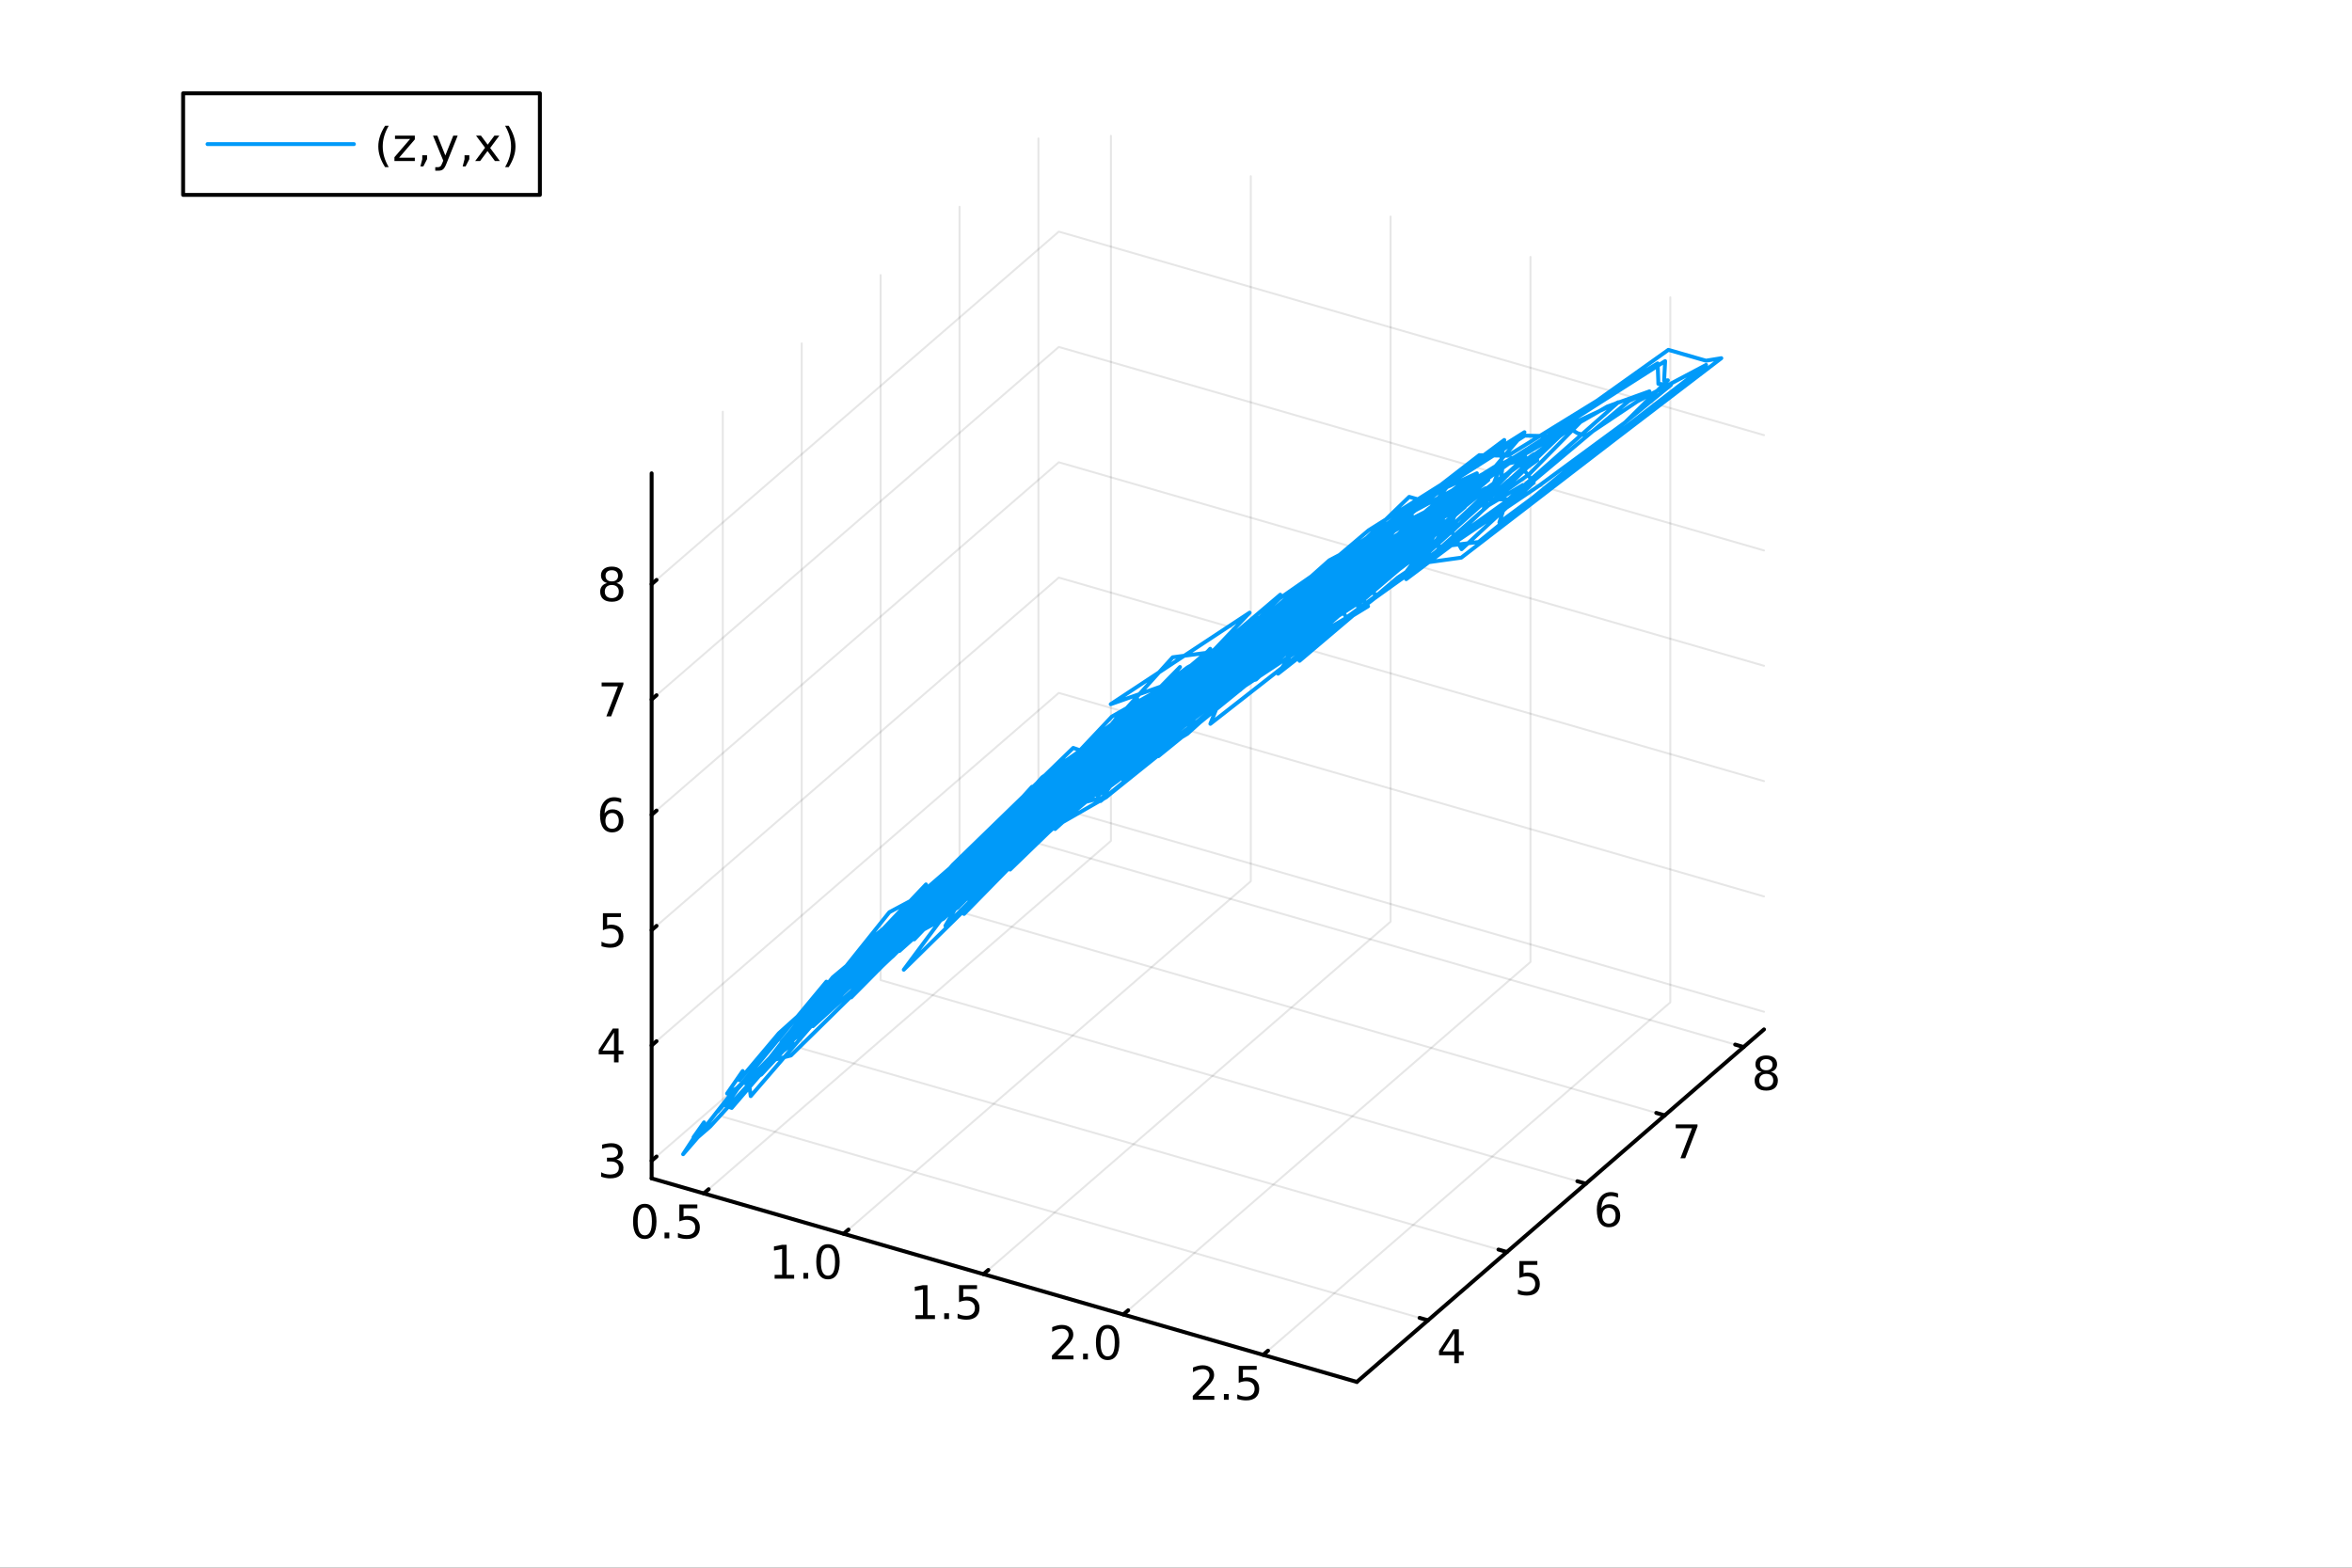 <?xml version="1.0" encoding="utf-8"?>
<svg xmlns="http://www.w3.org/2000/svg" xmlns:xlink="http://www.w3.org/1999/xlink" width="600" height="400" viewBox="0 0 2400 1600">
<rect x="0" y="0" width="2400" height="1600" fill="#333333" stroke="none"/>
<defs>
  <clipPath id="clip520">
    <rect x="0" y="0" width="2400" height="1600"/>
  </clipPath>
</defs>
<path clip-path="url(#clip520)" d="M0 1600 L2400 1600 L2400 0 L0 0  Z" fill="#ffffff" fill-rule="evenodd" fill-opacity="1"/>
<defs>
  <clipPath id="clip521">
    <rect x="480" y="0" width="1681" height="1600"/>
  </clipPath>
</defs>
<defs>
  <clipPath id="clip522">
    <rect x="112" y="47" width="2242" height="1440"/>
  </clipPath>
</defs>
<path clip-path="url(#clip522)" d="M-616.62 2519.45 L-616.62 2240.53 L-287.08 2101.08 L283.7 2181.59 L283.7 2460.5 L-45.84 2599.96 L-616.62 2519.45  Z" fill="#ffffff" fill-rule="evenodd" fill-opacity="1"/>
<polyline clip-path="url(#clip522)" style="stroke:#000000; stroke-linecap:round; stroke-linejoin:round; stroke-width:2; stroke-opacity:0.1; fill:none" points="718.14,1218.04 1133.6,858.24 1133.6,138.638 "/>
<polyline clip-path="url(#clip522)" style="stroke:#000000; stroke-linecap:round; stroke-linejoin:round; stroke-width:2; stroke-opacity:0.1; fill:none" points="860.835,1259.23 1276.3,899.433 1276.3,179.831 "/>
<polyline clip-path="url(#clip522)" style="stroke:#000000; stroke-linecap:round; stroke-linejoin:round; stroke-width:2; stroke-opacity:0.1; fill:none" points="1003.53,1300.43 1418.99,940.625 1418.99,221.023 "/>
<polyline clip-path="url(#clip522)" style="stroke:#000000; stroke-linecap:round; stroke-linejoin:round; stroke-width:2; stroke-opacity:0.1; fill:none" points="1146.23,1341.62 1561.69,981.818 1561.69,262.216 "/>
<polyline clip-path="url(#clip522)" style="stroke:#000000; stroke-linecap:round; stroke-linejoin:round; stroke-width:2; stroke-opacity:0.1; fill:none" points="1288.92,1382.81 1704.38,1023.01 1704.38,303.408 "/>
<polyline clip-path="url(#clip522)" style="stroke:#000000; stroke-linecap:round; stroke-linejoin:round; stroke-width:2; stroke-opacity:0.1; fill:none" points="1457.16,1347.52 737.56,1139.79 737.56,420.185 "/>
<polyline clip-path="url(#clip522)" style="stroke:#000000; stroke-linecap:round; stroke-linejoin:round; stroke-width:2; stroke-opacity:0.1; fill:none" points="1537.68,1277.79 818.075,1070.06 818.075,350.456 "/>
<polyline clip-path="url(#clip522)" style="stroke:#000000; stroke-linecap:round; stroke-linejoin:round; stroke-width:2; stroke-opacity:0.1; fill:none" points="1618.19,1208.06 898.59,1000.33 898.59,280.728 "/>
<polyline clip-path="url(#clip522)" style="stroke:#000000; stroke-linecap:round; stroke-linejoin:round; stroke-width:2; stroke-opacity:0.1; fill:none" points="1698.71,1138.33 979.105,930.602 979.105,211 "/>
<polyline clip-path="url(#clip522)" style="stroke:#000000; stroke-linecap:round; stroke-linejoin:round; stroke-width:2; stroke-opacity:0.1; fill:none" points="1779.22,1068.6 1059.62,860.873 1059.62,141.272 "/>
<polyline clip-path="url(#clip522)" style="stroke:#000000; stroke-linecap:round; stroke-linejoin:round; stroke-width:2; stroke-opacity:0.1; fill:none" points="664.934,1184.69 1080.4,824.892 1800,1032.62 "/>
<polyline clip-path="url(#clip522)" style="stroke:#000000; stroke-linecap:round; stroke-linejoin:round; stroke-width:2; stroke-opacity:0.1; fill:none" points="664.934,1066.99 1080.4,707.191 1800,914.922 "/>
<polyline clip-path="url(#clip522)" style="stroke:#000000; stroke-linecap:round; stroke-linejoin:round; stroke-width:2; stroke-opacity:0.1; fill:none" points="664.934,949.291 1080.4,589.49 1800,797.221 "/>
<polyline clip-path="url(#clip522)" style="stroke:#000000; stroke-linecap:round; stroke-linejoin:round; stroke-width:2; stroke-opacity:0.1; fill:none" points="664.934,831.59 1080.4,471.789 1800,679.52 "/>
<polyline clip-path="url(#clip522)" style="stroke:#000000; stroke-linecap:round; stroke-linejoin:round; stroke-width:2; stroke-opacity:0.1; fill:none" points="664.934,713.889 1080.4,354.088 1800,561.82 "/>
<polyline clip-path="url(#clip522)" style="stroke:#000000; stroke-linecap:round; stroke-linejoin:round; stroke-width:2; stroke-opacity:0.1; fill:none" points="664.934,596.188 1080.4,236.387 1800,444.119 "/>
<polyline clip-path="url(#clip520)" style="stroke:#000000; stroke-linecap:round; stroke-linejoin:round; stroke-width:4; stroke-opacity:1; fill:none" points="664.934,1202.68 1384.54,1410.41 "/>
<polyline clip-path="url(#clip520)" style="stroke:#000000; stroke-linecap:round; stroke-linejoin:round; stroke-width:4; stroke-opacity:1; fill:none" points="718.14,1218.04 723.126,1213.72 "/>
<polyline clip-path="url(#clip520)" style="stroke:#000000; stroke-linecap:round; stroke-linejoin:round; stroke-width:4; stroke-opacity:1; fill:none" points="860.835,1259.23 865.821,1254.92 "/>
<polyline clip-path="url(#clip520)" style="stroke:#000000; stroke-linecap:round; stroke-linejoin:round; stroke-width:4; stroke-opacity:1; fill:none" points="1003.53,1300.43 1008.52,1296.11 "/>
<polyline clip-path="url(#clip520)" style="stroke:#000000; stroke-linecap:round; stroke-linejoin:round; stroke-width:4; stroke-opacity:1; fill:none" points="1146.23,1341.62 1151.21,1337.3 "/>
<polyline clip-path="url(#clip520)" style="stroke:#000000; stroke-linecap:round; stroke-linejoin:round; stroke-width:4; stroke-opacity:1; fill:none" points="1288.92,1382.81 1293.91,1378.49 "/>
<path clip-path="url(#clip520)" d="M657.937 1232.36 Q654.326 1232.36 652.497 1235.92 Q650.692 1239.46 650.692 1246.59 Q650.692 1253.7 652.497 1257.26 Q654.326 1260.81 657.937 1260.81 Q661.572 1260.81 663.377 1257.26 Q665.206 1253.7 665.206 1246.59 Q665.206 1239.46 663.377 1235.92 Q661.572 1232.36 657.937 1232.36 M657.937 1228.65 Q663.747 1228.65 666.803 1233.26 Q669.882 1237.84 669.882 1246.59 Q669.882 1255.32 666.803 1259.93 Q663.747 1264.51 657.937 1264.51 Q652.127 1264.51 649.048 1259.93 Q645.993 1255.32 645.993 1246.59 Q645.993 1237.84 649.048 1233.26 Q652.127 1228.65 657.937 1228.65 Z" fill="#000000" fill-rule="nonzero" fill-opacity="1" /><path clip-path="url(#clip520)" d="M678.099 1257.96 L682.983 1257.96 L682.983 1263.84 L678.099 1263.84 L678.099 1257.96 Z" fill="#000000" fill-rule="nonzero" fill-opacity="1" /><path clip-path="url(#clip520)" d="M693.215 1229.28 L711.571 1229.28 L711.571 1233.21 L697.497 1233.21 L697.497 1241.69 Q698.516 1241.34 699.534 1241.18 Q700.553 1240.99 701.571 1240.99 Q707.358 1240.99 710.738 1244.16 Q714.118 1247.33 714.118 1252.75 Q714.118 1258.33 710.645 1261.43 Q707.173 1264.51 700.854 1264.51 Q698.678 1264.51 696.409 1264.14 Q694.164 1263.77 691.757 1263.03 L691.757 1258.33 Q693.84 1259.46 696.062 1260.02 Q698.284 1260.57 700.761 1260.57 Q704.766 1260.57 707.104 1258.47 Q709.442 1256.36 709.442 1252.75 Q709.442 1249.14 707.104 1247.03 Q704.766 1244.93 700.761 1244.93 Q698.886 1244.93 697.011 1245.34 Q695.159 1245.76 693.215 1246.64 L693.215 1229.28 Z" fill="#000000" fill-rule="nonzero" fill-opacity="1" /><path clip-path="url(#clip520)" d="M790.447 1301.1 L798.086 1301.1 L798.086 1274.73 L789.776 1276.4 L789.776 1272.14 L798.04 1270.47 L802.716 1270.47 L802.716 1301.1 L810.354 1301.1 L810.354 1305.03 L790.447 1305.03 L790.447 1301.1 Z" fill="#000000" fill-rule="nonzero" fill-opacity="1" /><path clip-path="url(#clip520)" d="M819.799 1299.15 L824.683 1299.15 L824.683 1305.03 L819.799 1305.03 L819.799 1299.15 Z" fill="#000000" fill-rule="nonzero" fill-opacity="1" /><path clip-path="url(#clip520)" d="M844.868 1273.55 Q841.257 1273.55 839.428 1277.11 Q837.623 1280.66 837.623 1287.79 Q837.623 1294.89 839.428 1298.46 Q841.257 1302 844.868 1302 Q848.502 1302 850.308 1298.46 Q852.137 1294.89 852.137 1287.79 Q852.137 1280.66 850.308 1277.11 Q848.502 1273.55 844.868 1273.55 M844.868 1269.85 Q850.678 1269.85 853.734 1274.45 Q856.813 1279.04 856.813 1287.79 Q856.813 1296.51 853.734 1301.12 Q850.678 1305.7 844.868 1305.7 Q839.058 1305.7 835.979 1301.12 Q832.924 1296.51 832.924 1287.79 Q832.924 1279.04 835.979 1274.45 Q839.058 1269.85 844.868 1269.85 Z" fill="#000000" fill-rule="nonzero" fill-opacity="1" /><path clip-path="url(#clip520)" d="M934.138 1342.29 L941.776 1342.29 L941.776 1315.92 L933.466 1317.59 L933.466 1313.33 L941.73 1311.66 L946.406 1311.66 L946.406 1342.29 L954.045 1342.29 L954.045 1346.22 L934.138 1346.22 L934.138 1342.29 Z" fill="#000000" fill-rule="nonzero" fill-opacity="1" /><path clip-path="url(#clip520)" d="M963.489 1340.34 L968.373 1340.34 L968.373 1346.22 L963.489 1346.22 L963.489 1340.34 Z" fill="#000000" fill-rule="nonzero" fill-opacity="1" /><path clip-path="url(#clip520)" d="M978.605 1311.66 L996.961 1311.66 L996.961 1315.6 L982.887 1315.6 L982.887 1324.07 Q983.906 1323.72 984.924 1323.56 Q985.943 1323.38 986.961 1323.38 Q992.748 1323.38 996.128 1326.55 Q999.508 1329.72 999.508 1335.14 Q999.508 1340.71 996.035 1343.82 Q992.563 1346.89 986.244 1346.89 Q984.068 1346.89 981.799 1346.52 Q979.554 1346.15 977.147 1345.41 L977.147 1340.71 Q979.23 1341.85 981.452 1342.4 Q983.674 1342.96 986.151 1342.96 Q990.156 1342.96 992.494 1340.85 Q994.832 1338.75 994.832 1335.14 Q994.832 1331.52 992.494 1329.42 Q990.156 1327.31 986.151 1327.31 Q984.276 1327.31 982.401 1327.73 Q980.549 1328.15 978.605 1329.02 L978.605 1311.66 Z" fill="#000000" fill-rule="nonzero" fill-opacity="1" /><path clip-path="url(#clip520)" d="M1079.05 1383.48 L1095.37 1383.48 L1095.37 1387.42 L1073.43 1387.42 L1073.43 1383.48 Q1076.09 1380.73 1080.68 1376.1 Q1085.28 1371.44 1086.46 1370.1 Q1088.71 1367.58 1089.59 1365.84 Q1090.49 1364.08 1090.49 1362.39 Q1090.49 1359.64 1088.55 1357.9 Q1086.62 1356.17 1083.52 1356.17 Q1081.32 1356.17 1078.87 1356.93 Q1076.44 1357.69 1073.66 1359.25 L1073.66 1354.52 Q1076.49 1353.39 1078.94 1352.81 Q1081.39 1352.23 1083.43 1352.23 Q1088.8 1352.23 1091.99 1354.92 Q1095.19 1357.6 1095.19 1362.09 Q1095.19 1364.22 1094.38 1366.14 Q1093.59 1368.04 1091.49 1370.63 Q1090.91 1371.31 1087.8 1374.52 Q1084.7 1377.72 1079.05 1383.48 Z" fill="#000000" fill-rule="nonzero" fill-opacity="1" /><path clip-path="url(#clip520)" d="M1105.19 1381.54 L1110.07 1381.54 L1110.07 1387.42 L1105.19 1387.42 L1105.19 1381.54 Z" fill="#000000" fill-rule="nonzero" fill-opacity="1" /><path clip-path="url(#clip520)" d="M1130.26 1355.93 Q1126.65 1355.93 1124.82 1359.5 Q1123.01 1363.04 1123.01 1370.17 Q1123.01 1377.28 1124.82 1380.84 Q1126.65 1384.38 1130.26 1384.38 Q1133.89 1384.38 1135.7 1380.84 Q1137.53 1377.28 1137.53 1370.17 Q1137.53 1363.04 1135.7 1359.5 Q1133.89 1355.93 1130.26 1355.93 M1130.26 1352.23 Q1136.07 1352.23 1139.12 1356.84 Q1142.2 1361.42 1142.2 1370.17 Q1142.2 1378.9 1139.12 1383.5 Q1136.07 1388.09 1130.26 1388.09 Q1124.45 1388.09 1121.37 1383.5 Q1118.31 1378.9 1118.31 1370.17 Q1118.31 1361.42 1121.37 1356.84 Q1124.45 1352.23 1130.26 1352.23 Z" fill="#000000" fill-rule="nonzero" fill-opacity="1" /><path clip-path="url(#clip520)" d="M1222.75 1424.67 L1239.06 1424.67 L1239.06 1428.61 L1217.12 1428.61 L1217.12 1424.67 Q1219.78 1421.92 1224.37 1417.29 Q1228.97 1412.64 1230.15 1411.29 Q1232.4 1408.77 1233.28 1407.03 Q1234.18 1405.28 1234.18 1403.59 Q1234.18 1400.83 1232.24 1399.09 Q1230.31 1397.36 1227.21 1397.36 Q1225.01 1397.36 1222.56 1398.12 Q1220.13 1398.89 1217.35 1400.44 L1217.35 1395.72 Q1220.18 1394.58 1222.63 1394 Q1225.08 1393.42 1227.12 1393.42 Q1232.49 1393.42 1235.68 1396.11 Q1238.88 1398.79 1238.88 1403.28 Q1238.88 1405.41 1238.07 1407.34 Q1237.28 1409.23 1235.18 1411.83 Q1234.6 1412.5 1231.5 1415.72 Q1228.39 1418.91 1222.75 1424.67 Z" fill="#000000" fill-rule="nonzero" fill-opacity="1" /><path clip-path="url(#clip520)" d="M1248.88 1422.73 L1253.76 1422.73 L1253.76 1428.61 L1248.88 1428.61 L1248.88 1422.73 Z" fill="#000000" fill-rule="nonzero" fill-opacity="1" /><path clip-path="url(#clip520)" d="M1263.99 1394.05 L1282.35 1394.05 L1282.35 1397.98 L1268.28 1397.98 L1268.28 1406.46 Q1269.3 1406.11 1270.31 1405.95 Q1271.33 1405.76 1272.35 1405.76 Q1278.14 1405.76 1281.52 1408.93 Q1284.9 1412.1 1284.9 1417.52 Q1284.9 1423.1 1281.43 1426.2 Q1277.95 1429.28 1271.63 1429.28 Q1269.46 1429.28 1267.19 1428.91 Q1264.94 1428.54 1262.54 1427.8 L1262.54 1423.1 Q1264.62 1424.23 1266.84 1424.79 Q1269.06 1425.34 1271.54 1425.34 Q1275.55 1425.34 1277.88 1423.24 Q1280.22 1421.13 1280.22 1417.52 Q1280.22 1413.91 1277.88 1411.8 Q1275.55 1409.7 1271.54 1409.7 Q1269.67 1409.7 1267.79 1410.11 Q1265.94 1410.53 1263.99 1411.41 L1263.99 1394.05 Z" fill="#000000" fill-rule="nonzero" fill-opacity="1" /><polyline clip-path="url(#clip520)" style="stroke:#000000; stroke-linecap:round; stroke-linejoin:round; stroke-width:4; stroke-opacity:1; fill:none" points="1384.54,1410.41 1800,1050.61 "/>
<polyline clip-path="url(#clip520)" style="stroke:#000000; stroke-linecap:round; stroke-linejoin:round; stroke-width:4; stroke-opacity:1; fill:none" points="1457.16,1347.52 1448.53,1345.02 "/>
<polyline clip-path="url(#clip520)" style="stroke:#000000; stroke-linecap:round; stroke-linejoin:round; stroke-width:4; stroke-opacity:1; fill:none" points="1537.68,1277.79 1529.04,1275.3 "/>
<polyline clip-path="url(#clip520)" style="stroke:#000000; stroke-linecap:round; stroke-linejoin:round; stroke-width:4; stroke-opacity:1; fill:none" points="1618.19,1208.06 1609.56,1205.57 "/>
<polyline clip-path="url(#clip520)" style="stroke:#000000; stroke-linecap:round; stroke-linejoin:round; stroke-width:4; stroke-opacity:1; fill:none" points="1698.71,1138.33 1690.07,1135.84 "/>
<polyline clip-path="url(#clip520)" style="stroke:#000000; stroke-linecap:round; stroke-linejoin:round; stroke-width:4; stroke-opacity:1; fill:none" points="1779.22,1068.6 1770.59,1066.11 "/>
<path clip-path="url(#clip520)" d="M1483.99 1360.83 L1472.18 1379.28 L1483.99 1379.28 L1483.99 1360.83 M1482.76 1356.76 L1488.64 1356.76 L1488.64 1379.28 L1493.57 1379.28 L1493.57 1383.17 L1488.64 1383.17 L1488.64 1391.32 L1483.99 1391.32 L1483.99 1383.17 L1468.39 1383.17 L1468.39 1378.66 L1482.76 1356.76 Z" fill="#000000" fill-rule="nonzero" fill-opacity="1" /><path clip-path="url(#clip520)" d="M1550.36 1287.03 L1568.72 1287.03 L1568.72 1290.97 L1554.64 1290.97 L1554.64 1299.44 Q1555.66 1299.09 1556.68 1298.93 Q1557.7 1298.75 1558.72 1298.75 Q1564.5 1298.75 1567.88 1301.92 Q1571.26 1305.09 1571.26 1310.5 Q1571.26 1316.08 1567.79 1319.18 Q1564.32 1322.26 1558 1322.26 Q1555.82 1322.26 1553.55 1321.89 Q1551.31 1321.52 1548.9 1320.78 L1548.9 1316.08 Q1550.98 1317.22 1553.21 1317.77 Q1555.43 1318.33 1557.91 1318.33 Q1561.91 1318.33 1564.25 1316.22 Q1566.59 1314.12 1566.59 1310.5 Q1566.59 1306.89 1564.25 1304.79 Q1561.91 1302.68 1557.91 1302.68 Q1556.03 1302.68 1554.16 1303.1 Q1552.3 1303.51 1550.36 1304.39 L1550.36 1287.03 Z" fill="#000000" fill-rule="nonzero" fill-opacity="1" /><path clip-path="url(#clip520)" d="M1641.75 1232.72 Q1638.61 1232.72 1636.75 1234.87 Q1634.93 1237.03 1634.93 1240.78 Q1634.93 1244.5 1636.75 1246.68 Q1638.61 1248.83 1641.75 1248.83 Q1644.9 1248.83 1646.73 1246.68 Q1648.58 1244.5 1648.58 1240.78 Q1648.58 1237.03 1646.73 1234.87 Q1644.9 1232.72 1641.75 1232.72 M1651.04 1218.07 L1651.04 1222.33 Q1649.28 1221.49 1647.47 1221.05 Q1645.69 1220.61 1643.93 1220.61 Q1639.3 1220.61 1636.85 1223.74 Q1634.42 1226.86 1634.07 1233.18 Q1635.43 1231.17 1637.49 1230.1 Q1639.55 1229.02 1642.03 1229.02 Q1647.24 1229.02 1650.25 1232.19 Q1653.28 1235.34 1653.28 1240.78 Q1653.28 1246.1 1650.13 1249.32 Q1646.99 1252.54 1641.75 1252.54 Q1635.76 1252.54 1632.59 1247.95 Q1629.42 1243.35 1629.42 1234.62 Q1629.42 1226.42 1633.31 1221.56 Q1637.19 1216.68 1643.74 1216.68 Q1645.5 1216.68 1647.29 1217.03 Q1649.09 1217.37 1651.04 1218.07 Z" fill="#000000" fill-rule="nonzero" fill-opacity="1" /><path clip-path="url(#clip520)" d="M1709.93 1147.58 L1732.15 1147.58 L1732.15 1149.57 L1719.61 1182.14 L1714.72 1182.14 L1726.53 1151.51 L1709.93 1151.51 L1709.93 1147.58 Z" fill="#000000" fill-rule="nonzero" fill-opacity="1" /><path clip-path="url(#clip520)" d="M1802.3 1096 Q1798.97 1096 1797.04 1097.78 Q1795.15 1099.56 1795.15 1102.69 Q1795.15 1105.81 1797.04 1107.59 Q1798.97 1109.38 1802.3 1109.38 Q1805.63 1109.38 1807.55 1107.59 Q1809.47 1105.79 1809.47 1102.69 Q1809.47 1099.56 1807.55 1097.78 Q1805.65 1096 1802.3 1096 M1797.62 1094 Q1794.61 1093.26 1792.92 1091.2 Q1791.26 1089.14 1791.26 1086.18 Q1791.26 1082.04 1794.2 1079.63 Q1797.16 1077.22 1802.3 1077.22 Q1807.46 1077.22 1810.4 1079.63 Q1813.34 1082.04 1813.34 1086.18 Q1813.34 1089.14 1811.65 1091.2 Q1809.98 1093.26 1807 1094 Q1810.38 1094.79 1812.25 1097.08 Q1814.15 1099.38 1814.15 1102.69 Q1814.15 1107.71 1811.07 1110.39 Q1808.02 1113.08 1802.3 1113.08 Q1796.58 1113.08 1793.5 1110.39 Q1790.45 1107.71 1790.45 1102.69 Q1790.45 1099.38 1792.34 1097.08 Q1794.24 1094.79 1797.62 1094 M1795.91 1086.62 Q1795.91 1089.31 1797.58 1090.81 Q1799.27 1092.32 1802.3 1092.32 Q1805.31 1092.32 1807 1090.81 Q1808.71 1089.31 1808.71 1086.62 Q1808.71 1083.94 1807 1082.43 Q1805.31 1080.93 1802.3 1080.93 Q1799.27 1080.93 1797.58 1082.43 Q1795.91 1083.94 1795.91 1086.62 Z" fill="#000000" fill-rule="nonzero" fill-opacity="1" /><polyline clip-path="url(#clip520)" style="stroke:#000000; stroke-linecap:round; stroke-linejoin:round; stroke-width:4; stroke-opacity:1; fill:none" points="664.934,1202.68 664.934,483.08 "/>
<polyline clip-path="url(#clip520)" style="stroke:#000000; stroke-linecap:round; stroke-linejoin:round; stroke-width:4; stroke-opacity:1; fill:none" points="664.934,1184.69 669.92,1180.38 "/>
<polyline clip-path="url(#clip520)" style="stroke:#000000; stroke-linecap:round; stroke-linejoin:round; stroke-width:4; stroke-opacity:1; fill:none" points="664.934,1066.99 669.92,1062.67 "/>
<polyline clip-path="url(#clip520)" style="stroke:#000000; stroke-linecap:round; stroke-linejoin:round; stroke-width:4; stroke-opacity:1; fill:none" points="664.934,949.291 669.92,944.974 "/>
<polyline clip-path="url(#clip520)" style="stroke:#000000; stroke-linecap:round; stroke-linejoin:round; stroke-width:4; stroke-opacity:1; fill:none" points="664.934,831.59 669.92,827.273 "/>
<polyline clip-path="url(#clip520)" style="stroke:#000000; stroke-linecap:round; stroke-linejoin:round; stroke-width:4; stroke-opacity:1; fill:none" points="664.934,713.889 669.92,709.572 "/>
<polyline clip-path="url(#clip520)" style="stroke:#000000; stroke-linecap:round; stroke-linejoin:round; stroke-width:4; stroke-opacity:1; fill:none" points="664.934,596.188 669.92,591.871 "/>
<path clip-path="url(#clip520)" d="M629.005 1183.34 Q632.361 1184.06 634.236 1186.32 Q636.134 1188.59 636.134 1191.93 Q636.134 1197.04 632.616 1199.84 Q629.097 1202.64 622.616 1202.64 Q620.44 1202.64 618.125 1202.2 Q615.834 1201.79 613.38 1200.93 L613.38 1196.42 Q615.324 1197.55 617.639 1198.13 Q619.954 1198.71 622.477 1198.71 Q626.875 1198.71 629.167 1196.97 Q631.482 1195.24 631.482 1191.93 Q631.482 1188.87 629.329 1187.16 Q627.199 1185.42 623.38 1185.42 L619.352 1185.42 L619.352 1181.58 L623.565 1181.58 Q627.014 1181.58 628.843 1180.21 Q630.671 1178.83 630.671 1176.23 Q630.671 1173.57 628.773 1172.16 Q626.898 1170.72 623.38 1170.72 Q621.459 1170.72 619.26 1171.14 Q617.06 1171.56 614.422 1172.44 L614.422 1168.27 Q617.084 1167.53 619.398 1167.16 Q621.736 1166.79 623.797 1166.79 Q629.121 1166.79 632.222 1169.22 Q635.324 1171.63 635.324 1175.75 Q635.324 1178.62 633.681 1180.61 Q632.037 1182.58 629.005 1183.34 Z" fill="#000000" fill-rule="nonzero" fill-opacity="1" /><path clip-path="url(#clip520)" d="M626.551 1053.79 L614.746 1072.24 L626.551 1072.24 L626.551 1053.79 M625.324 1049.71 L631.204 1049.71 L631.204 1072.24 L636.134 1072.24 L636.134 1076.12 L631.204 1076.12 L631.204 1084.27 L626.551 1084.27 L626.551 1076.12 L610.949 1076.12 L610.949 1071.61 L625.324 1049.71 Z" fill="#000000" fill-rule="nonzero" fill-opacity="1" /><path clip-path="url(#clip520)" d="M615.232 932.011 L633.588 932.011 L633.588 935.946 L619.514 935.946 L619.514 944.419 Q620.533 944.071 621.551 943.909 Q622.57 943.724 623.588 943.724 Q629.375 943.724 632.755 946.895 Q636.134 950.067 636.134 955.483 Q636.134 961.062 632.662 964.164 Q629.19 967.242 622.871 967.242 Q620.695 967.242 618.426 966.872 Q616.181 966.502 613.773 965.761 L613.773 961.062 Q615.857 962.196 618.079 962.752 Q620.301 963.307 622.778 963.307 Q626.783 963.307 629.121 961.201 Q631.459 959.094 631.459 955.483 Q631.459 951.872 629.121 949.766 Q626.783 947.659 622.778 947.659 Q620.903 947.659 619.028 948.076 Q617.176 948.493 615.232 949.372 L615.232 932.011 Z" fill="#000000" fill-rule="nonzero" fill-opacity="1" /><path clip-path="url(#clip520)" d="M624.607 829.727 Q621.459 829.727 619.607 831.88 Q617.778 834.032 617.778 837.782 Q617.778 841.509 619.607 843.685 Q621.459 845.838 624.607 845.838 Q627.755 845.838 629.584 843.685 Q631.435 841.509 631.435 837.782 Q631.435 834.032 629.584 831.88 Q627.755 829.727 624.607 829.727 M633.889 815.074 L633.889 819.333 Q632.13 818.5 630.324 818.06 Q628.542 817.62 626.783 817.62 Q622.153 817.62 619.699 820.745 Q617.269 823.87 616.922 830.19 Q618.287 828.176 620.347 827.111 Q622.408 826.023 624.884 826.023 Q630.093 826.023 633.102 829.194 Q636.134 832.343 636.134 837.782 Q636.134 843.106 632.986 846.324 Q629.838 849.542 624.607 849.542 Q618.611 849.542 615.44 844.958 Q612.269 840.352 612.269 831.625 Q612.269 823.431 616.158 818.569 Q620.047 813.685 626.597 813.685 Q628.357 813.685 630.139 814.032 Q631.945 814.38 633.889 815.074 Z" fill="#000000" fill-rule="nonzero" fill-opacity="1" /><path clip-path="url(#clip520)" d="M613.912 696.609 L636.134 696.609 L636.134 698.6 L623.588 731.169 L618.704 731.169 L630.509 700.544 L613.912 700.544 L613.912 696.609 Z" fill="#000000" fill-rule="nonzero" fill-opacity="1" /><path clip-path="url(#clip520)" d="M624.283 597.056 Q620.949 597.056 619.028 598.839 Q617.13 600.621 617.13 603.746 Q617.13 606.871 619.028 608.654 Q620.949 610.436 624.283 610.436 Q627.616 610.436 629.537 608.654 Q631.459 606.848 631.459 603.746 Q631.459 600.621 629.537 598.839 Q627.639 597.056 624.283 597.056 M619.607 595.066 Q616.597 594.325 614.908 592.265 Q613.241 590.205 613.241 587.242 Q613.241 583.098 616.181 580.691 Q619.144 578.283 624.283 578.283 Q629.445 578.283 632.384 580.691 Q635.324 583.098 635.324 587.242 Q635.324 590.205 633.634 592.265 Q631.968 594.325 628.982 595.066 Q632.361 595.853 634.236 598.144 Q636.134 600.436 636.134 603.746 Q636.134 608.769 633.056 611.454 Q630 614.14 624.283 614.14 Q618.565 614.14 615.486 611.454 Q612.431 608.769 612.431 603.746 Q612.431 600.436 614.329 598.144 Q616.227 595.853 619.607 595.066 M617.894 587.681 Q617.894 590.367 619.56 591.871 Q621.25 593.376 624.283 593.376 Q627.292 593.376 628.982 591.871 Q630.695 590.367 630.695 587.681 Q630.695 584.996 628.982 583.492 Q627.292 581.987 624.283 581.987 Q621.25 581.987 619.56 583.492 Q617.894 584.996 617.894 587.681 Z" fill="#000000" fill-rule="nonzero" fill-opacity="1" /><polyline clip-path="url(#clip522)" style="stroke:#009af9; stroke-linecap:round; stroke-linejoin:round; stroke-width:4; stroke-opacity:1; fill:none" points="1013.98,873.219 1013.59,873.399 1004.03,885.045 1001.8,887.475 999.142,890.42 984.691,907.864 989.828,900.87 981.019,911.179 973.422,919.701 975.668,915.907 977.963,912.064 975.255,914.341 982.031,904.661 985.205,899.363 973.035,913.41 959.787,928.43 968.005,916.263 970.966,911.119 958.221,925.523 946.145,938.366 949.314,931.697 961.356,915.019 957.641,918.663 971.671,900.957 985.118,884.153 995.759,871.764 983.42,890.99 960.721,917.319 940.247,940.531 909.56,974.892 961.81,906.805 958.42,911.648 939.371,934.389 904.596,967.79 876.343,995.882 890.735,973.236 910.589,957.589 951.97,910.298 936.739,931.078 939.018,938.677 943.774,931.985 1037.44,823.596 1085.92,797.027 1141.25,742.097 1144,755.46 1199.37,711.297 1170.88,740.919 1042.44,861.538 1003.21,881.246 1032.77,843.561 994.137,883.89 914.648,956.987 863.822,1007.99 844.837,1022.53 836.913,1032.98 859.725,1003.72 818.178,1048.53 797.256,1069.19 804.932,1059.79 850.997,1008.81 898.234,959.236 911.603,953.182 907.495,965.106 915.464,952.671 890.264,967.725 916.989,949.615 919.135,944.747 929.602,934.09 937.02,924.251 959.799,905.102 936.724,935.444 900.088,962.261 907.951,961.275 872.301,999.286 831.688,1036.7 831.232,1028.86 837.945,1025.3 873.117,979.328 939.888,921.16 924.693,951.531 995.786,866.846 1086.36,794.118 1025.61,866.602 1046.28,846.102 1078.77,815.757 1122.48,771.93 1212.99,696.767 1396.52,541.26 1555.58,441.113 1480.04,529.947 1464.65,553.118 1385.74,600.064 1304.42,668.358 1185.21,758.465 1170.75,755.844 1177.31,744.305 1184.82,729.735 1169.13,745.112 1193.09,726.837 1252.84,676.132 1134.86,787.206 1037.67,868.562 1038.01,858.56 998.846,889.794 1020.59,860.959 1023.57,854.097 1037.03,839.575 1070.54,805.008 1027.79,860.354 1056.22,830.428 1046.35,837.694 1074.41,811.356 1054.17,834.629 1058.58,811.622 1065.22,805.06 1042.65,840.694 1036.84,863.039 1065.02,836.395 1068.1,842.544 1045.13,870.105 983.702,932.784 1034.01,872.848 1030.71,887.483 1070.2,849.295 1168.94,760.701 1101.54,793.506 1086.07,805.394 1029.63,850.123 1011.32,887.678 981.847,899.173 925.487,950.09 1024.35,840.949 1069.31,810.882 1061.94,814.546 1106.83,788.715 1176.78,716.171 1168.32,726.52 1136.07,755.966 1306.88,620.333 1297.55,650.186 1318.68,633.549 1260.72,682.068 1389.04,571.778 1419.3,550.722 1338.18,622.852 1231.19,710.375 1311.22,618.816 1334.5,608.689 1370.05,584.252 1425.23,551.157 1362.85,604.666 1298.25,657.501 1222.43,717.891 1140.19,771.351 1113.54,797.32 1152.36,757.459 1136.32,768.724 1136.23,772.607 1137.69,766.149 1181.25,731.224 1255.52,672.589 1351.96,588.643 1288.79,653.539 1165.37,746.441 1199.04,717.058 1252.72,666.78 1264.51,659.793 1309.44,634.246 1285.56,665.338 1291.81,649.49 1110.28,799.38 1058.4,835.805 1038.94,854.642 1001.26,884.109 1085.38,789.341 1127.88,764.822 1151.87,750.939 1105.77,794.898 1127.4,771.012 1096.39,798.049 1091.65,815.191 1086.21,810.924 1096.51,809.616 1095.11,827.398 1057.89,856.362 922.224,989.691 1030.18,844.584 936.373,927.53 886.852,982.047 945.56,911.064 983.93,894.973 963.457,911.315 1017.06,859.714 975.09,901.57 975.27,901.261 1022.84,842.373 1115.65,753.212 1211.78,681.165 1310.21,626.722 1373.93,585.479 1370.48,599.143 1370.08,588.153 1339.28,632.492 1373.65,601.191 1359.26,593.406 1337.73,620.094 1235.86,698.914 1212.99,726.634 1116.64,808.552 1076.37,834.464 1100.68,800.683 1086.64,814.923 1043.07,839.882 1011.93,869.521 966.721,917.917 974.568,899.064 984.504,880.067 988.808,874.35 985.727,884.981 968.729,908.26 1000.32,881.873 1018.2,869.599 973.581,900.389 913.875,966.432 914.858,953.634 837.311,1038.93 851.198,1014.79 814.716,1052.7 819.727,1053.97 795.529,1070.02 829.581,1036.11 854.692,1010.91 867.065,997.218 889.28,970.095 890.767,971.429 930.106,932.869 1016.16,843.571 1005.83,877.078 1021.32,853.688 1033.15,839.055 1044.97,822.101 1038.35,832.106 1105.28,788.007 1121.84,782.377 1121.37,781.42 1091.01,803.09 1166.51,742.153 1155.71,753.698 1106.81,793.33 1096.81,811.023 995.499,907.971 1014.42,863.945 1049.86,829.686 974.864,904.133 894.798,985.184 911.793,966.461 936.519,936.773 995.571,877.45 1032.82,846.13 1050.84,842.389 1081.23,817.605 1032.06,872.262 1078.7,817.446 937.347,933.896 960.329,908.992 958.19,915.793 930.534,922.697 890.687,973.752 862.847,1010.97 845.851,1026.13 766.046,1118.72 764.378,1106.3 724.764,1149.64 712.02,1160.74 697.059,1178.01 718.405,1145.49 707.64,1160.72 710.269,1161.95 747.133,1114.93 732.321,1134.46 764.322,1098.15 751.786,1110.73 741.946,1116.03 757.862,1093.1 754.392,1102.43 794.743,1054.55 858.634,996.99 901.577,950.788 928.96,930.279 937.016,931.112 884.317,983.915 862.197,1004.3 826.878,1036.44 841.604,1024.68 807.885,1061.85 793.455,1076.03 769.947,1099.59 849.662,997.545 872.592,978.343 921.777,926.347 913.563,946.879 953.915,906.753 960.836,914.563 1039.47,836.001 1045.17,834.206 1042.9,843.61 953.231,936.567 936.367,943.17 1007.2,863.309 947.815,923.662 1002.72,867.054 1099.33,770.675 1148.12,747.833 1052.88,845.303 1034.79,871.904 1066.38,818.087 1040.64,842.47 1212.33,686.884 1209.95,704.594 1136.48,775.97 1123.27,773.686 1132.25,763.855 1074.69,823.276 1104.2,788.603 1160.7,735.926 1054.58,846.109 1143.58,750.273 1214.44,684.698 1236.66,683.251 1220.61,704.173 1230.48,689.134 1265.99,649.648 1204.32,713.376 1200.5,695.882 1267.69,645.699 1238.57,672.526 1264.95,660.15 1315.88,618.944 1316.98,641.111 1405.16,573.613 1369.31,601.9 1347.77,615.996 1533.45,474.653 1531.67,487.479 1387.55,601.975 1339.88,618.292 1249.51,694.781 1228.28,710.997 1302.6,635.61 1349.6,602.741 1388.15,563.364 1344.65,615.95 1364.62,605.531 1330.75,637.954 1367.97,599.997 1433.68,553.386 1373.31,608.585 1306.29,643.435 1271.69,664.827 1329.11,621.45 1392.06,572.418 1378.77,591.372 1483.78,502.237 1525.03,476.422 1548.38,470.968 1565.04,492.39 1491.4,560.543 1481.46,542.928 1556.46,466.122 1451.55,564.503 1424.73,579.634 1373.81,609.928 1353.53,619.885 1376.11,591.945 1416.51,542.838 1462.57,523.481 1487.12,515.099 1515.91,498.317 1495.24,515.514 1468.36,542.535 1393.39,607.272 1392.34,595.775 1304,666.536 1230.98,722.258 1217.76,718.87 1112.55,809.401 1103.06,805.334 1046.08,848.423 1061.54,826.219 982.446,911.367 1005.67,873.59 969.462,905.197 959.581,919.414 1029.75,846.149 994.879,880.435 1055.46,818.514 1066.1,818.235 1010.56,874.65 947.18,935.67 934.828,936.045 998.424,860.449 1018.7,858.227 974.538,896.464 992.207,885.772 1031.69,848.149 978.397,894.36 1038.46,835.646 1063.08,822.451 1086.53,810.352 1148.09,763.888 1105.37,804.084 1076.56,840.458 1020.61,884.386 984.863,908.735 1007.99,874.439 1116.6,789.003 1080.16,824.758 1066.38,830.256 965.181,926.892 927.799,954.836 904.98,973.386 912.63,960.723 901.891,964.127 891.469,971.043 831.509,1031.77 812.757,1051.38 804.436,1059.85 907.504,931.017 933.335,917.22 1008.29,852.221 1013.96,864.089 1026.73,857.652 985.287,899.473 946.634,939.078 931.495,946.425 965.935,899.38 902.979,975.531 907.647,961.123 905.411,954.896 831.354,1029.74 797.467,1063.39 851.127,1000.23 907.282,950.995 832.395,1032.26 874.275,984.53 907.341,958.483 972.146,882.738 1095.13,763.317 1106.31,767.249 1160.88,728.201 1172.35,732.187 1169.1,738.464 1232.1,683.338 1215.66,713.452 1182.88,732.404 1161.23,753.454 1234.89,662.162 1153.95,748.146 1169.59,744.465 1184.74,735.984 1190.12,727.724 1153.49,763.904 1106.76,790.058 1203.82,695.55 1198.62,704.732 1169.54,742.396 1294.46,641.767 1325.62,614.567 1393.76,582.767 1401.44,570.039 1434.53,537.436 1393.06,588.979 1382.2,589.726 1305.92,651.126 1228.37,719.678 1316.08,620.211 1241.8,706.589 1173.02,750.693 1125.51,788.934 1075.22,827.981 1004.47,887.467 987.347,894.018 1070.64,800.352 1102.87,779.244 1159.41,726.924 1150.46,753.164 1109.59,793.578 1065.4,835.343 1091.3,795.141 1036.15,852.87 1025.5,854.883 1023.52,856.275 1034.06,839.893 1031.94,853.659 1139.6,751.98 1188.25,723.065 1196.35,711.77 1126.53,772.172 1044.64,838.193 1053.83,824.079 1114.95,771.46 1083.64,812.287 1060.44,841.514 962.828,937.58 925.282,958.115 899.971,975.826 887.522,987.706 898.571,965.306 903.767,957.242 936.828,925.275 997.215,879.071 960.36,914.306 967.955,908.288 978.036,892.83 953.751,913.766 942.25,934.007 933.001,936.678 951.851,926.148 915.117,951.185 1002.43,857.98 1097.6,774.809 1127.67,764.083 1189.29,726.641 1237.22,687.013 1228.77,705.536 1216.11,709.885 1125.03,787.157 1087.38,815.539 1048.84,852.343 967.606,911.86 939.541,939.922 945.815,929.183 977.466,893.01 984.48,897.94 998.15,877.523 1007.59,867.012 1025.63,854.589 1001.58,883.647 952.657,924.661 876.532,1001.75 860.571,1011.93 867.197,1000 864.411,1005.27 870.039,997.67 908.708,944.788 945.145,910.974 990.878,865.093 958.919,902.597 890.541,972.131 896.682,961.97 929.701,923.162 910.071,950.164 878.263,989.071 953.148,915.132 992.039,876.749 1002.03,870.947 1039.19,835.146 1048.7,853.643 1106.31,790.396 1070.52,825.682 1014.95,879.332 945.764,935.795 954.08,918.953 931.311,948.33 913.753,949.051 898.964,964.852 931.958,936.064 990.779,887.675 1024.68,868.092 985.919,901.406 989.675,899.66 921.589,964.576 942.247,948.465 932.236,933.962 992.552,872.238 975.239,885.192 944.898,916.302 1019.42,843.296 1004.51,878.477 994.961,887.094 1026.94,845.434 935.481,932.373 841.18,1031.95 891.449,979.009 988.881,882.246 1072.91,804.718 1163.66,737.843 1201.93,713.037 1236.4,685.602 1227.53,710.478 1289.97,653.689 1236.98,694.02 1130.2,797.952 1144.58,783.338 1208.54,725.725 1195.9,744.548 1092.5,819.653 1018.51,887.901 1009.71,883.579 963.794,922.478 972.403,900.937 993.698,881.998 1002.94,873.866 1026.15,852.527 977.658,895.679 1161.21,714.268 1108.86,784.111 1190.63,707.674 1158.75,764.296 1135.72,784.71 1119.88,783.849 1186.92,725.017 1307.65,620.631 1509.46,464.548 1538.45,465.174 1691.45,370.864 1692.11,387.653 1692.21,391.748 1705.05,392.858 1508.76,553.184 1470.98,557.777 1455.86,556.643 1414.93,590.98 1383.58,604.188 1295.75,679.025 1211.03,745.038 1123.02,817.586 1157.92,762.484 1146.55,771.445 1170.44,742.427 1146.54,760.346 1018.19,887.342 979.853,915.571 1001.02,877.992 933.675,952.706 1005.07,867.323 990.515,890.283 1081.94,789.617 1071.89,809.749 1079.11,810.423 1080.45,824.448 1082.87,811.68 1211.23,702.693 1305.44,610.931 1425.82,527.248 1555.94,444.602 1591.36,445.355 1475.54,556.976 1426.33,589.431 1326.08,674.431 1321.3,651.927 1250.27,713.35 1268.08,679.082 1262.23,670.728 1235,701.905 1255.19,673.073 1286.6,633.775 1427.5,528.937 1386.33,586.772 1171.56,769.874 1158.96,768.836 1152.82,761.235 1220.34,684.344 1168.55,744.501 1249.47,672.056 1310.23,616.432 1292.72,657.121 1244.47,691.521 1206.81,716.209 1290.52,668.231 1314.81,643.35 1220.78,716.442 1183.24,744.418 1111.83,798.55 1183.42,719.991 1191.21,714.793 1176.91,741.698 1266.97,667.633 1347.15,597.524 1367.28,588.21 1463.69,523.089 1438.24,565.072 1455.25,551.011 1426.44,579.345 1331.18,642.957 1341.09,628.023 1330.18,631.607 1308.95,644.747 1298.76,652.261 1212.93,726.014 1142.43,790.687 1148.54,765.016 1086.49,818.21 1082.89,814.521 1058.96,835.456 1087.09,806.944 1025.55,865.076 1088.82,792.045 1088.71,803.055 1027.29,855.602 1098.24,815.583 1062.66,834.727 1154.47,731.358 1160.93,737.792 1280.72,635.695 1263.78,659.579 1332.34,622.507 1273.48,674.854 1198.16,734.709 1085.51,831.595 987.042,917.464 1003.44,878.849 1064.96,814.193 1091.15,792.964 1056.18,841.07 999.532,886.553 1025.18,847.507 1061.71,810.937 1041.3,839.973 1065.03,810.234 1109.87,774.117 1102.95,794.863 1192.89,710.523 1119.98,773.426 1196.76,702.407 1168.25,747.555 1138.22,768.709 1207.34,689.827 1295.86,636.803 1284.92,655.031 1437.97,507.097 1459.83,513.269 1504.86,492.627 1494.66,517.458 1371.56,622.858 1300.82,675.287 1182.01,771.788 1174.85,756.416 1169.25,749.303 1118.03,787.616 1138.3,766.445 1123.29,777.048 1062.29,841.426 1092.69,799.41 1192.08,700.352 1148.24,749.962 1114.75,789.437 1233.03,688.366 1273.02,651.737 1310.2,628.112 1300.08,642.599 1308.81,640.486 1196.34,738.929 1180.89,749.122 1112.95,786.677 1192.11,704.645 1256.65,662.363 1269.26,657.002 1257.57,670.808 1267.27,670.194 1261.53,672.646 1246.75,684.284 1289.12,635.506 1237.99,678.342 1370.87,604.626 1472.34,520.901 1487.32,535.702 1450.03,563.307 1458.48,547.607 1446.65,555.302 1408.88,576.682 1366.12,602.42 1316.87,642.42 1268.81,680.311 1321.83,638.709 1215.01,728.529 1174.89,756.673 1251.17,662.113 1258.82,665.931 1170.33,735.886 1226.82,689.699 1193.51,732.421 1196.19,722.092 1169.51,741.221 1040.91,838.415 1049.4,839.836 988.858,903.936 925.186,958.777 930.272,940.345 921.783,950.965 981.097,890.694 1029.43,839.034 1026.36,846.398 1052.82,824.735 1031.97,836.211 1008.52,858.093 991.391,875.395 972.698,901.388 1042.76,838.115 1140.62,743.109 1230.91,681.491 1276.12,657.494 1268.67,674.57 1234.44,707.057 1257.74,693.818 1121.49,799.645 1149.19,760.649 1123.73,783.692 1096.36,814.374 1211.42,695.851 1232.81,687.024 1183.9,735.203 1150.95,757.242 1128.26,777.153 1072.26,832.257 1073.83,827.189 1086.71,808.851 1073.57,816.041 1027.61,854.524 939.632,937.04 959.867,913.071 1055.79,811.616 1031.96,851.561 971.607,904.655 941.77,942.984 1030.76,857.101 1099.09,790.563 1187.2,720.501 1189.79,740.952 1051.52,852.907 1097.64,799.998 1099.87,805.008 1029.59,861.681 994.597,896.173 977.462,912.773 892.37,993.466 856.112,1013.74 884.649,973.418 925.502,931.897 973.334,885.164 943.792,922.276 941.663,930.307 927.34,947.084 947.976,931.041 886.773,998.886 807.084,1077.23 789.275,1081.85 813.95,1047.42 849.6,1008.97 797.119,1071.79 746.61,1130.78 740.766,1128.48 754.482,1108.74 843.24,1001.9 850.983,1005.29 894.963,959.498 937.201,918.214 905.831,963.514 963.833,898.678 1071.11,793.456 1162.75,721.099 1212.72,698.666 1202.26,723.386 1107.46,813.627 1170.61,729.338 1187.48,722.21 1164.94,752.634 1264.84,669.559 1376.85,589.751 1326.59,645.81 1366.03,608.07 1341.36,619.094 1337.79,636.988 1414.1,573.023 1377.8,613.066 1382.07,617.963 1339.08,645.958 1407.03,583.142 1343.2,625.106 1294.62,661.591 1249.79,704.976 1309.51,637.953 1280.06,654.988 1293.12,646.393 1271.93,681.196 1172.07,752.077 1154.19,763.81 1277.97,654.359 1227.36,708.104 1178.84,743.348 1221.39,697.885 1179.49,727.765 1285.74,631.988 1314.05,613.796 1295.14,640.453 1413.8,549.561 1351.88,614.407 1387.11,577.503 1337.17,623.943 1374.76,596.075 1271.58,687.25 1209.9,724.272 1144.8,780.513 1119.66,798.225 1070.87,823.503 1038.18,853.157 990.543,892.387 1048.18,834.436 997.067,882.224 962.516,910.355 884.166,997.391 898.001,968.99 921.441,947.332 866.691,998.051 892.059,967.167 923.548,944.17 892.97,975.478 932.202,930.872 956.082,911.624 967.109,902.257 1045.8,836.426 973.72,905.907 975.226,903.75 975.393,906.222 958.652,927.068 868.583,1017.95 893.782,977.939 856.055,1010.12 854.5,1015.74 867.149,1007.28 807.972,1062.51 809.162,1065.18 787.827,1080.94 792.077,1072.5 895.922,956.704 1016.8,840.811 992.261,882.066 955.516,922.785 958.27,919.547 912.41,959.375 984.953,875.491 984.243,893.709 999.754,881.587 1076.97,802.731 1040.68,843.418 1196.64,670.819 1233.92,665.937 1254.14,655.504 1295.77,631.548 1310.87,630.636 1308.1,651.711 1229.57,716.174 1223.13,711.653 1229.3,707.3 1093.26,828.751 1098.24,810.899 1124.7,772.936 1144.11,757.217 1203.28,702.056 1223.31,703.436 1295.55,636.35 1157,761.255 1135.72,781.95 1079.97,814.325 1096.08,799.437 1090.63,807.872 1121.3,779.241 1009.56,882.649 1081.75,792.732 1057.98,830.911 1015.45,874.967 967.706,911.061 928.114,954.18 969.653,906.12 1022.4,855.473 995.741,884.334 1019.58,863.909 1034.92,848.68 1047.91,828.478 1115.88,786.004 1053.21,845.745 999.622,890.067 949.96,934.353 932.049,945.565 941.699,921.362 969.372,899.438 868.423,1004.38 827.531,1039.45 890.911,967.26 936.484,931.638 952.224,920.548 890.293,981.053 895.176,973.168 952.573,914.893 881.162,994.338 940.524,927.588 965.023,904.496 998.393,875.29 1079.41,808.97 1184.85,716.525 1156.04,751.724 1183.49,733.984 1231.6,691.782 1271.19,656.578 1241.64,701.837 1129.92,781.207 1081.62,817.638 1051.8,840.851 1081.97,824.627 1041.4,849.356 1091.43,789.456 1038.23,825.688 990.925,884.503 986.24,893.225 984.107,897.534 1083.44,805.536 1140.06,731.926 1157.25,740.294 1199.57,710.111 1224.1,686.697 1203.19,709.777 1145.86,738.515 1114.35,777.368 1035.51,857.308 1123.08,767.518 1234.84,667.2 1131.13,789.51 1117.06,784.348 1177.12,736.652 1105.82,789.91 981.369,897.805 930.559,937.832 973.563,895.931 1058.68,819.815 991.971,879.756 1034.28,833.91 1017.44,849.467 1045.58,835.463 1057.16,833.371 980.897,892.952 1018.32,852.169 1036.64,840.133 1050.48,826.234 894.125,953.788 844.763,1016.66 869.435,991.646 905.32,954.369 873.96,977.391 944.897,902.627 943.864,910.703 1044.58,816.28 1094.5,780.061 1161.11,723.765 1186.7,716.406 1203.8,713.127 1184.54,737.263 1095.23,820.938 1132.65,764.976 1172.65,732.493 1190.52,742.191 1230.84,696.957 1284.33,656.924 1259.01,685.68 1276.44,661.408 1237.64,684.956 1202.72,723.737 1204.27,725.104 1260.37,686.348 1343.36,627.015 1388.83,594.901 1254.91,693.511 1207.49,725.226 1255.41,669.821 1285.89,648.522 1247.3,682.605 1288.77,644.927 1261.51,686.85 1273.35,668.284 1311.65,648.752 1214.36,710.418 1152.68,773.502 1222.11,691.346 1170.86,745.023 1231.28,677.468 1366.9,590.43 1409.02,560.746 1457.61,519.44 1500,486.674 1463.36,528.958 1388.93,599.483 1336.79,655.694 1333.52,649.095 1226.97,731.995 1128.86,813.598 1084.2,839.201 1070.59,833.894 1061.49,833.164 1151.02,727.935 1158.99,742.098 1168.58,739.622 1183.68,723.706 1190.01,721.428 1254.4,665.596 1259.64,665.344 1254.43,674.366 1247.84,681.052 1219.97,713.668 1183.89,730.141 1141.85,771.76 1138.15,768.415 1108.19,797.998 1077.51,819.025 1056.43,839.836 1062.9,818.78 1072.54,816.01 1082.91,795.36 1103.07,784.918 1090.42,793.337 1178.01,712.627 1148.72,755.236 1202.02,709.277 1242.31,679.008 1300.5,634.181 1150.32,759.235 1146.13,761.631 1260.48,668.672 1185.54,736.362 1172.45,737.702 1144.59,763.045 1102.65,800.805 1070.34,824.329 1026.23,871.236 995.996,901.324 970.36,905.454 1003.3,868.632 991.172,897.715 932.919,958.729 981.948,900.454 987.809,897.966 1079.59,790.761 1030.17,833.296 998.817,862.858 1028.84,848.73 1106.45,777.89 1118.69,778.148 1295.22,626.083 1260.44,685.089 1207.48,721.397 1172.4,758.398 1169.97,770.04 1148.06,764.683 1187.05,718.285 1228.81,683.383 1177.19,744.403 1189.71,727.004 1176.65,736.173 1160.39,748.876 1190.51,724.614 1181.68,732.676 1167.28,745.458 1081.69,823.242 1112.08,782.072 1090.11,811.151 1047.33,852.674 1029.22,860.607 1105.7,769.709 1208.28,683.709 1184.13,724.34 1164.6,748.091 1130.26,780.709 1127.99,782.324 1203.5,702.36 1190.83,726.439 1196.14,724.756 1121.43,784.75 1092.11,812.143 1051.43,842.64 1084.73,804.773 1102.33,789.319 1158.59,740.345 1168.1,735.205 1158.64,738.849 1236.77,675.271 1197.34,724.945 1248.72,682.994 1250.88,687.135 1288.55,655.9 1268.11,670.091 1280.58,659.133 1474.66,516.614 1542.56,467.383 1568.67,469.706 1538.25,491.315 1433.85,585.136 1448.07,565.962 1355.08,634.925 1365.68,605.551 1324.32,629.677 1306.3,649.298 1309.82,645.98 1162.8,778.851 1091.46,829.481 1078.31,823.75 1061.93,832.311 1078.12,808.576 1076.56,808.973 1047.5,841.351 967.908,912.428 928.371,949.758 884.463,988.589 891.629,968.211 855.593,1016.75 834.459,1034.06 896.33,964.719 914.176,948.002 890.944,973.834 898.569,970.559 900.395,968.445 914.42,952.941 941.508,922.534 1008.53,874.09 1040,835.428 1004.57,867.807 1056.87,822.905 1046.79,841.422 1125.65,781.189 1152.5,760.896 1113.33,796.171 1022.65,876.975 994.517,894.811 1023.34,855.061 1158.5,735.816 1149.42,753.006 1143.3,760.899 1061.86,848.203 1002.12,889.164 971.983,918.496 994.682,884.514 1041.67,830.546 1090.4,791.912 1111.05,781.387 1109.52,786.606 1131.53,771.804 1142.08,761.591 1047.29,850.617 1036.54,850.539 1043.84,829.891 1178.11,716.178 1251.64,656.593 1229.03,685.602 1153.24,766.354 1094.41,809.38 1149.24,748.705 1219.08,689.282 1270.06,648.487 1325.17,614.38 1288.93,654.672 1243.39,693.709 1285.45,659.278 1333.66,625.138 1395.18,562.778 1314.57,641.854 1263.01,692.13 1181.8,748 1104.43,805.824 1123.69,783.344 966.548,927.592 1023.29,850.315 1080.23,794.523 1024.83,865.927 1105.33,784.367 1134.58,750.903 1124.65,770.662 1098.81,803.373 1104.43,793.916 1084.28,812.353 1043.3,846.241 902.419,981.852 940.928,930.001 959.018,910.781 999.343,869.907 1029.04,833.143 1006.35,859.857 1027.5,849.623 1025.03,857.871 940.171,936.514 1012.23,860.377 1135.81,743.609 1134.72,764.856 1237.48,668.851 1198.69,714.332 1255.73,669.642 1211.43,707.41 1086.95,820.555 1046.17,844.313 1043.75,837.183 1020.44,850.029 1000,864.468 985.825,874.158 993.445,884.375 1058.2,842.037 1074.81,816.262 1150.92,732.902 1250.79,670.628 1303.25,631.681 1289.8,649.799 1279.22,663.622 1189.16,719.029 1137.43,775.593 1104,800.267 1126.58,775.514 1112.03,787.327 1061.3,840.035 1033.18,857.432 997.433,887.572 1000.47,883.268 1013.94,859.934 1100.86,782.269 1089.91,800.728 1063.88,829.383 1169.25,728.788 1185.53,721.978 1255.34,657.333 1153.82,761.079 1130.63,778.915 1147.75,758.291 1309.35,615.698 1360.1,596.7 1287.5,667.657 1218.97,730.584 1144.46,777.943 1129.26,779.447 1107.17,803.642 1114.26,791.663 1160.36,738.784 1187.55,736.205 1133.28,791.413 1066.57,846.223 1054.27,849.263 977.226,926.226 938.062,951.38 939.693,940.37 983.238,884.672 1028.94,843.273 1134.49,731.409 1193.58,697.718 1199.86,707.906 1244.65,670.106 1260.7,658.841 1175.19,747.769 1211.89,710.701 1239.48,684.626 1136.38,788.813 1123.18,793.973 1070.6,827.258 1046.92,844.831 1106.43,796.333 1158.47,751.711 1215.44,720.599 1268.9,667.976 1433.33,540.418 1365.92,615.607 1337.33,633.55 1286.69,680.41 1280.91,681.205 1211.83,729.859 1200.84,730.229 1204.64,722.598 1271.12,652.517 1374.1,574.802 1275.2,676.328 1414.42,547.855 1385.67,585.129 1310.67,655.559 1335.85,629.317 1190.47,755.212 1155.46,782.578 1134.53,774.858 1130.71,775.979 1126.2,780.98 1172.3,734.372 1210.95,699.252 1214.37,707.323 1210.2,712.567 1357.74,587.038 1368.25,593.918 1370.99,594.712 1410.38,558.402 1390.22,576.897 1372.42,613.321 1402.23,564.639 1431.44,545.225 1408.87,563.293 1357.57,603.51 1351.68,609.59 1362.56,595.879 1305.44,666.362 1218.03,720.488 1135.1,795.535 1088.91,824.274 1101.14,796.321 1157.95,738.534 1154.77,746.597 1199.76,710.751 1159.54,753.32 1163.8,750.183 1144.09,758.015 1133.95,768.453 1170.55,724.823 1210.58,701.649 1283.45,630.55 1280.55,646.074 1322.53,611.795 1390.52,560.609 1357.17,607.911 1395.09,574.365 1413.2,561.515 1404.8,565.384 1492.58,504.87 1482.19,531.58 1419.87,581.018 1440.59,556.683 1336.33,638.885 1392.26,586.943 1367.11,606.619 1363.64,605.558 1445.22,545.275 1407.64,584.195 1318.62,658.468 1266.18,692.417 1308.65,632.061 1315.74,632.357 1279.49,663.38 1256.61,683.475 1329.61,612.104 1275.37,645.893 1290.31,650.021 1259.96,693.437 1170.28,755.516 1147.56,770.571 1176.58,729.485 1141.08,763.685 1071.31,834.791 1036.21,856.908 1013.33,866.897 974.357,898.302 1001.19,873.467 1055.71,831.065 1082.85,813.803 1084.01,814.27 1004.95,887.697 1040.53,845.216 1130.04,755.031 1097.27,774.642 1031.5,858.292 1096.2,800.755 1037.27,855.212 1043.91,844.303 1059.04,833.219 1144.4,748.477 1169.98,752.114 1044.18,851.185 1029.17,863.844 1009.84,880.053 1024.51,868.572 1040.84,845.232 920.461,959.466 944.601,942.07 953.946,919.656 909.322,950.025 939.662,927.462 1073.41,787.736 1121.18,763.721 1150.06,749.628 1127.3,778.152 1113.22,795.279 1188.09,701.367 1156.33,722.523 1201.6,704.587 1211.56,701.376 1122.24,777.36 1138.65,743.834 1234.56,663.016 1218.84,716.266 1177.01,752.59 1228.35,693.319 1318.12,635.95 1389.74,573.977 1358.49,610.685 1351.24,613.989 1253.47,692.8 1420.09,536.156 1374.87,599.626 1407.15,569.779 1216.52,732.618 1128.58,795.719 1061.68,851.849 1044.21,855.345 1046.54,841.482 1149.72,735.06 1210.29,688.26 1206.19,707.894 1202.28,721.009 1143.02,754.596 1135.58,762.757 1202.68,707.599 1266.56,665.893 1139.28,787.068 1189.09,723.46 1265.22,653.073 1318.46,613.235 1348.34,591.896 1290.92,654.359 1216.8,716.02 1188.58,750.432 1095.96,828.598 1114.54,794.191 1083.14,823.09 1115.03,774.223 1140.64,759.619 1212.57,715.155 1238.14,705.402 1213.67,721.81 1218.34,722.044 1356.81,598.625 1370.05,606.241 1411.8,573.628 1333.98,649.531 1434.43,538.922 1472.88,531.372 1465.91,530.359 1448.43,544.982 1392.9,588.637 1341.69,623.97 1281.16,682.011 1183.35,750.733 1151.53,767.633 1142.36,772.191 1174.51,736.228 1265.08,654.979 1271.48,659.09 1174.44,758.691 1181.34,735.329 1159.99,756.733 1205.51,711.298 1152.32,751.826 1164.3,747.299 1206.97,701.69 1193.89,712.728 1217.74,699.463 1206.73,720.777 1104.7,810.873 1108.09,788.508 1095.57,798.072 1040.99,848.924 1122.39,765.484 1049.94,841.014 1063.79,822.501 1063.24,830.497 949.751,932.809 920.239,965.129 944.913,921.179 880.849,993.153 927.186,937.293 978.143,893.853 1010.19,862.831 1056.52,816.027 1119.92,755.726 1225.14,672.707 1313.62,613.154 1372.62,577.832 1455.21,527.949 1440.95,553.931 1367.26,620.911 1374.26,630.382 1279.6,685.829 1208.51,749.612 1232.04,711.303 1217.05,718.392 1231.51,704.846 1176.24,757.9 1182.03,740.595 1152.14,754.321 1256.14,650.632 1197.77,715.811 1149.07,759.488 1107.21,799.04 1077.46,814.774 1049.63,844.587 1099.15,794.812 1011.48,874.987 1005.38,873.474 1046.07,842.122 1070.45,813.565 1021.3,845.806 1035.43,846.258 1050.2,833.512 1033.29,859.879 1146.26,752.039 1100.36,790.678 1035.55,856.978 1111,786.945 1051.51,838.161 1009.96,864.126 1033.72,851.711 1057.45,821.452 1124.02,755.682 1170.07,719.841 1180.63,726.199 1323.41,601.128 1310.94,639.808 1231.66,714.651 1146.32,796.799 1166.41,758.114 1147.69,762.058 1149.59,759.865 1091.15,823.714 1060.45,847.035 1091.1,805.355 1112.24,780.005 1133.37,762.061 1145.87,774.878 1132.04,774.847 1128.36,782.427 1191.92,723.36 1126.1,768.932 1248.61,672.475 1192.39,742.263 1199.14,744.048 1151.96,762.157 1112.78,794.685 1075.11,827.742 1031.27,862.638 977.845,910.024 996.486,884.473 972.815,903.691 1002.83,876.029 1033.02,843.352 1050,832.921 1028.82,853.783 1041.67,849.783 1012.69,879.681 956.06,931.183 1022.87,851.426 1065.38,822.372 1124.43,767.689 1162.39,729.336 1052.95,832.501 1099.37,798.426 1027.46,867.766 975.263,926.495 996.015,890.176 1059.73,818.052 1096.36,780.189 1149.47,746.223 1100.13,797.612 1104.11,813.049 1058.4,836.047 1129.98,765.104 1127.7,774.391 1138.62,760.097 1116.85,762.669 1178.14,705.677 1269.93,653.189 1211.62,716.446 1235.16,697.737 1260.48,672.791 1266.17,680.885 1251.97,692.406 1305.78,643.293 1249.11,688.352 1277.59,655.601 1294.63,648.106 1251.5,694.341 1183.66,754.268 1183.67,749.719 1076.6,846.127 1078.26,826.473 1076.57,816.308 1202.87,708.806 1257.19,667.09 1325.89,611.768 1134.15,763.175 1132.12,746.474 1195.93,698.25 1216.46,700.802 1063.53,837.036 1130.65,761.615 1189.17,740.21 1155.08,768.149 1179.34,735.845 1261.78,679.97 1201.6,737.557 1184.19,756.177 1198.65,730.316 1231.94,691.131 1203.42,724.071 1138.61,768.251 1078.86,826.399 999.674,906.822 979.578,915.408 917.829,970.537 914.081,962.958 920.115,953.224 884.199,989.964 860.206,1012.03 857.403,1009.49 836.592,1035.36 817.864,1050.68 799.275,1065.51 832.91,1023.75 820.985,1037.69 829.732,1027.25 910.163,941.438 969.088,889.313 1032.36,827.546 1101.26,776.513 1178.64,707.223 1189.47,720.743 1111.25,805.913 1138.61,755.464 1117.07,794.365 1071.17,830.076 1127.18,773.005 1151.22,740.463 1125.77,766.761 1228.64,680.921 1292.31,639.633 1354.34,601.904 1349.92,618.107 1251.65,689.146 1296.29,643.867 1303.9,649.986 1237.93,701.707 1187.16,741.548 1162.51,745.963 1153.62,750.532 1137.61,767.628 1256.94,662.397 1325.77,601.953 1356.66,591.475 1313.66,643.743 1317.31,641.126 1466.1,522.351 1425.78,575.477 1423.6,569.232 1309.56,669.051 1221.66,736.289 1119.84,812.217 1162.5,749.909 1143.88,764.872 1108.56,789.23 1047.33,853.684 1073.1,819.09 1106.79,786.98 1155.99,743.432 1181.57,713.656 1244.5,665.887 1255.34,676.173 1268.31,664.53 1256,678.347 1277.24,672.478 1225.12,712.839 1240.11,694.349 1208.32,723.106 1237.45,692.442 1307.58,658.222 1271.09,690.521 1323.55,635.562 1369.49,583.032 1264.01,674.162 1237.98,692.754 1200.17,713.963 1211.61,713.055 1206.22,715.687 1241.8,680.282 1332.71,623.503 1316.1,654.536 1211.62,748.909 1156.65,782.058 1136.79,778.084 1117.55,786.703 1144.04,755.652 1072.06,832.13 1029.99,871.742 1000.02,894.059 967.177,915.48 972.251,904.608 1055.26,810.999 1016.62,859.1 1029.17,845.232 1013.17,869.162 1045.54,842.774 1030.98,854.201 1104.55,797.788 1139.19,751.401 1166.79,743.582 1169.02,742.379 1148.5,756.655 1124.22,781.753 1045.04,850.329 1063.39,836.403 1125.97,771.886 1138.63,757.077 1339.61,589.585 1440.58,525.551 1441.19,547.744 1453.46,543.272 1413.59,575.326 1389.15,605.863 1268.06,692.309 1216.01,731.355 1246.48,685.391 1229.21,703.157 1284.06,654.934 1142.18,774.259 1119.61,789.254 1031.37,868.511 1036.57,849.211 1042.27,842.342 1009.91,877.164 985.258,902.755 944.374,939.646 938.936,936.457 891.24,986.504 952.947,916.669 1002.02,870.731 1028.2,852.264 1044.32,832.54 1070.63,809.332 1054.87,829.116 1010.51,877.065 946.606,933.681 985.904,872.43 1062.95,821.621 1067.57,819.439 1177.33,712.262 1115.56,781.905 1034.14,860.364 975.325,915.152 982.252,890.377 955.234,924.45 952.196,923.726 971.219,914.053 954.393,930.365 924.079,957.187 959.187,920.881 1015.18,868.58 1114.61,775.133 1129.99,770.241 1275.72,644.08 1378.19,591.856 1248.73,703.541 1239.86,697.627 1098.26,810.034 1079.42,811.45 980.809,908.207 977.331,903.883 938.039,939.826 975.061,880.38 1081.63,779.466 1137.24,748.719 1146.6,756.743 1141.32,774.431 1110.31,797.177 1091.12,804.166 1112.33,794.963 1114.14,784.352 1282.64,646.786 1181.51,735.175 1105.95,806.252 1109.62,796.821 1104.08,787.257 1155.21,761.571 1122.41,788.595 1088.79,804.663 1020.33,864.255 1050.65,837.168 1124.65,749.866 1092.42,790.166 1003.26,878.981 992.512,873.634 1050.79,830.348 1077.07,799.004 1048.94,822.991 1142.41,747.531 1120.55,762.986 1217.13,679.903 1248.06,657.05 1200.43,720.305 1139.59,782.536 1107.64,799.428 1159.48,736.68 1210.24,699.113 1187.24,736.698 1165.83,748.743 1156.27,756.684 1206.3,709.99 1222.06,690.07 1240.07,676.707 1243.76,681.253 1229.51,698.924 1258.08,672.07 1283.43,663.473 1412.28,538.476 1312.46,643.222 1234.62,713.262 1273.84,663.776 1173.15,749.22 1117.1,800.713 1017.61,883.501 1037.16,842.91 1048.43,831.565 1067.81,812.792 1048.51,836.324 1085.86,813.407 1111.2,799.442 1085.75,825.328 1056,837.917 1058.89,827.251 1076.52,809.376 1072.38,822.446 1069.84,823.194 1145.62,753.968 1140.33,759.53 1113.42,787.255 1085.52,803.185 1086.55,792.115 1201.68,711.325 1176.07,744.071 1142.61,774.283 1110.26,792.768 1110.24,785.958 1047.28,849.396 960.694,923.128 964.09,910.504 948.674,926.125 910.735,958.401 964.535,897.139 1017.02,843.492 1080.92,792.032 1173.45,719.29 1146.42,756.304 1183.04,732.631 1211.33,715.601 1148.73,762.001 1083.29,810.748 1033.98,851.022 1152.11,748.822 1192.11,728.575 1199.44,723.318 1259.49,670.545 1421.42,535.189 1295.96,667.959 1251.63,681.434 1227.94,697.878 1368.89,574.052 1281.91,657.504 1164.8,758.821 1165.71,742.22 1179.06,735.46 1191.39,717.437 1221.69,695.362 1163.54,750.798 1199.8,744.323 1133.45,787.271 1088.06,816.419 1074.75,821.239 946.98,938.428 906.689,972.657 956.274,909.814 979.438,892.5 1010.87,861.25 1066.17,803.932 1095.99,790.511 1099.4,794.356 1118.64,784.333 1074.57,820.326 1116.16,776.305 1113.2,774.774 1084.98,802.862 1020.61,863.133 1066.89,835.954 1043.98,845.154 1000.74,877.178 1008.82,881.738 1091.82,807.014 1097.05,800.28 1194.9,729.42 1251.32,692.594 1175.02,760.357 1227.88,701.16 1332.08,635.605 1302.66,662.935 1344.6,613.744 1333.12,605.484 1408.41,540.12 1545.45,466.499 1699.09,368.524 1698.09,388.467 1701.92,388.119 1658.33,431.085 1571,495.364 1475.72,559.605 1405.98,607.533 1387.37,599.067 1406.98,573.151 1306.89,654.961 1251.27,699.44 1349.56,589.907 1360.79,595.943 1302.75,650.678 1286.9,663.125 1234.58,705.721 1228.97,712.882 1244.96,691.093 1301.77,644.545 1300.54,650.199 1331.69,635.282 1353.32,603.924 1408.29,550.711 1598.05,435.107 1609.77,442.153 1618.43,444.668 1670.83,409.612 1740.91,372.467 1593.67,486.145 1529.98,533.28 1536.75,511.837 1454.53,570.947 1370.04,633.164 1235.07,738.744 1249.36,702.539 1213.51,727.554 1174.79,756.088 1122.94,797.823 1073.6,838.769 1041.35,865.499 1057.57,832.083 1107.2,778.874 1118.29,776.276 1137.67,759.295 1098.72,787.532 1120.14,768.898 1221.13,680.858 1275.23,649.522 1281.63,653.183 1313.57,636.268 1370.43,582.927 1338.87,625.559 1409.41,558.681 1351.88,609.752 1380.01,600.084 1391.91,580.891 1417.26,554.569 1458.2,527.475 1497.59,497.246 1640.02,414.951 1683.11,399.414 1661.9,409.382 1531.93,518.36 1434.89,591.106 1465.28,543.784 1467.85,543.52 1456.58,549.594 1326.06,663.188 1254.05,710.803 1237.16,709.317 1236.87,696.471 1223.69,701.855 1112.13,812.932 1139.95,768.253 1100.66,801.809 1063.4,831.665 1028.04,860.885 1028.36,857.547 1085.66,793.45 1139.04,769.432 1110.9,789.329 1085.97,809.305 1174.49,736.92 1288.74,632.204 1276.6,655.158 1280.61,656.066 1265.18,684.429 1231.08,701.841 1234.29,694.584 1269.76,649.79 1236.43,683.026 1336.97,617.444 1357.93,601.016 1410.17,555.764 1381.89,599.812 1395.99,618.783 1313.81,669.068 1329.85,637.5 1339.47,623.517 1364.82,587.631 1295.5,657.892 1224.66,727.221 1220.56,719.028 1224.77,703.944 1215.57,710.625 1172.67,744.742 1208.96,714.276 1156.9,746.007 1237.35,668.681 1234.33,684.887 1168.9,754.473 1239.2,685.609 1344.08,596.938 1326.01,619.858 1300.96,648.642 1209.74,734.714 1216.15,721.049 1216.57,718.078 1200.84,731.12 1128.94,776.948 1071.18,823.678 999.047,896.542 1020.25,857.557 985.83,903.219 940.595,942.294 991.519,872.95 1023.31,849.531 1083.44,799.775 1065.32,826.707 1117.24,790.069 1221.89,680.982 1246.62,692.173 1284.27,652.791 1399.7,556.242 1470.83,499.826 1507.02,483.027 1463.52,533.097 1406.69,590.153 1365.73,619.821 1448.33,544.424 1331.62,646.883 1281.62,693.552 1242.15,703.505 1256.91,682.535 1183.76,743.786 1163.46,765.176 1148.76,762.595 1148.47,761.631 1157.93,749.497 1113.58,793.994 1163.2,739.981 1239.26,672.539 1270.47,659.93 1372.16,579.869 1355.55,606.684 1366.64,596.23 1318.55,651.27 1323.85,656.107 1256.44,702.944 1168.58,768.863 1129.24,796.176 1106.81,800.495 1130.72,776.564 1082.26,816.476 1071.99,824.064 1070.7,820.663 1106.17,786.161 1007.23,889.253 1045.08,837.684 1017.07,867.712 1054.14,823.361 1144.77,739.77 1249.09,667.752 1317.87,622.57 1359.39,595.294 1334.03,608.94 1212.73,703.166 1131.03,787.741 1169.29,748.837 1151.47,757.401 1057.69,840.677 1039.57,846.159 998.419,883.973 1033.37,845.099 953.431,913.247 1065.93,807.014 1125.21,759.659 1242.09,660.488 1331.05,607.085 1447.4,537.233 1398.09,591.207 1318.28,643.774 1301.83,651.812 1130.3,801.58 1097.93,814.57 1095.6,805.137 1026.81,869.278 1044.14,837.013 1140.87,747.092 1109.2,781.45 1138.54,766.486 1160.72,748.751 1285.67,632.498 1270.35,659.153 1277.8,658.296 1196.39,740.517 1172.39,768.865 1275.55,680.006 1185.1,743.737 1117.56,809.646 1149.7,769.424 1089.63,824.741 1168.44,746.315 1272.3,658.906 1266.98,671.746 1406.18,546.853 1518.63,489.84 1375.27,610.548 1497.3,503.317 1702.42,357.061 1740.8,368.136 1756.46,365.564 1647.37,448.95 1491.12,569.146 1457.32,573.839 1459.16,554.317 1384.5,617.915 1381.32,610.634 1432.07,555.323 1375.99,605.607 1357.31,610.977 1330.61,634.873 1263.57,696.617 1230.53,710.214 1166.55,768.123 1122.03,800.353 1124.7,786.166 1178.28,723.93 1188.07,724.301 1261.23,656.655 1393.08,575.871 1296.03,670.085 1329.1,634.558 1312.98,652.823 1304.85,650.261 1353.41,608.475 1315.19,638.432 1250.47,700.306 1171.8,759.477 1119.23,793.243 1103.2,799.847 1072.12,828.507 1121.75,776.106 1166.5,724.905 1116.11,784.381 1002.06,890.765 936.563,948.263 927.589,946.736 915.609,962.635 952.497,913.055 942.371,922.572 938.636,929.003 1059.94,801.43 1057.48,825.808 1084.63,803.585 1005.18,869.991 1021.55,853.794 1033.78,839.694 970.638,903.28 870.044,1002.87 839.958,1028.46 869.957,993.617 864.861,1008.14 977.394,883.837 1031.83,835.699 1085.04,785.756 1119.2,755.083 1121.64,772.151 1137.78,755.007 1100.59,787.094 1098.24,786.999 1121.44,772.716 1115.9,793.096 1102.81,793.122 1112.93,763.378 1078.66,790.968 1109.79,787.968 1075.29,797.704 1232.4,672.984 1274.77,649.461 1203.88,727.75 1240.79,684.098 1290.63,645.768 1304.77,644.747 1255.97,697.921 1279.73,679.89 1273.74,667.431 1264.31,685.165 1344.13,596.751 1358.08,597.755 1350.77,597.858 1427.96,553.89 1281.44,686.93 1272.68,673.193 1228.95,710.457 1212.44,718.774 1171.59,744.358 1326.34,606.848 1317.31,633.727 1299.47,656.562 1273.98,670.157 1211.81,722.761 1150.58,768.153 1206.46,706.891 1227.31,699.254 1126.78,798.973 1128.29,772.593 1133.69,774.457 1138.39,778.079 1223.33,696.026 1197.93,706.346 1275.13,625.298 1133.39,718.719 1185.88,700.247 1199.8,707.652 1195.19,719.732 1164.37,750.596 1257.02,653.826 1212.09,710.497 1294.18,638.753 1325.23,625.271 1346.73,617.324 1302.3,663.851 1168.36,766.341 1188.01,731.129 1145.39,774.511 1161.43,748.797 1151.66,758.433 1187.83,728.507 1171.54,759.048 1125.31,786.875 1244.7,670.352 1301.96,632.186 1305.16,635.768 1230.23,707.984 1200.67,731.528 1165.51,753.58 1216.53,708.616 1082.63,812.887 1067.48,827.631 1035.99,854.698 1019.74,867.542 1031.42,852.962 1040.73,838.249 1047.31,836.907 1094.57,805.46 1173.48,729.92 1162.41,739.297 1231.79,680.254 1186.46,736.681 1327.24,615.062 1367.08,598.612 1350.48,612.138 1415.29,561.627 1436.64,554.516 1432.02,564.445 1481.31,520.391 1494.26,495.638 1451.08,557.597 1415.1,575.495 1233.44,729.4 1129.46,813.009 1096.55,821.221 1100.11,806.44 1044.03,857.252 1087.39,802.033 1021.12,868.979 1043.54,837.072 1015.79,867.507 1026.5,864.66 1029.02,852.016 1063.74,815.455 1171.17,735.992 1112.27,795.284 1188.63,713.056 1132.83,770.705 1130.24,777.973 1055.41,841.809 1028.95,856.354 911.218,975.82 868.421,1012.1 829.544,1047.32 858.106,1000.28 856.741,1003.4 858.088,998.213 829.144,1038.6 880.359,974.284 807.398,1063.71 776.865,1096.68 760.322,1105.56 810.29,1054.16 839.905,1016.28 784.754,1084.12 809.058,1058.84 821.632,1037.11 828.541,1034.24 852.987,1012.33 783.326,1088.88 795.143,1069.83 859.433,998.184 872.389,992.168 866.62,995.387 883.81,978.806 894.956,971.705 871.921,994.206 919.551,950.877 880.231,987.571 985.49,875.291 1075.76,789.132 1104.89,787.477 1128.53,771.38 1104.41,799.747 1137.41,762.535 1152.56,741.263 1206.33,705.398 1297.85,634.702 1284.11,659.634 1223.16,715.148 1205.67,711.312 1284.56,632.853 1225.34,704.403 1191.01,730.123 1273.57,654.124 1209.49,709.067 1274.02,665.372 1128.84,771.56 1127.31,785.725 1069.46,830.583 1053.53,844.236 992.058,895.196 984.631,897.257 1059.15,817.99 1108.2,777.924 1117.6,788.366 1182.14,728.273 1150.68,754.321 1136.91,767.916 1162,743.709 1060.39,829.598 1025.28,859.775 1099.12,802.295 1100.6,790.017 1085.91,808.276 1044.84,832.446 1071.18,840.686 1015,887.034 951.027,941.358 937.075,944.421 876.936,1005.75 856.207,1009.62 866.754,999.716 849.131,1018.08 947.403,905.053 946.34,917.098 923.634,949.392 868.496,1002.21 965.626,890.43 1049.21,822.998 1060.95,815.06 1102.06,779.308 1088.68,809.204 1102.91,797.343 1050.21,837.802 1204.1,680.76 1187.79,700.612 1183.22,727.616 1240.94,667.549 1291.84,651.382 1221.25,710.713 1124.36,792.414 1080.84,829.393 964.693,944.875 994.615,892.943 995.831,882.129 950.711,934.18 927.63,946.773 935.655,937.954 890.004,989.425 931.095,937.444 1053.06,802.998 1083.03,799.228 1025.31,862.874 1106.46,774.881 1132.18,761.013 1104.59,789.579 1104.53,798.313 1147.54,759.788 1112.88,790.918 1167.38,731.941 1084.36,815.934 1249.03,681.865 1300.81,650.636 1307.64,643.467 1188.24,750.48 1133.96,791.334 1104,803.861 1205.99,696.58 1113.91,782.354 1024.06,866.28 972.994,916.494 1005.36,882.938 980.2,913.569 991.566,885.261 934.807,941.998 989.29,883.314 947.095,929.629 951.243,927.297 1074.42,813.014 1118.07,772.92 1081.62,805.208 1044.26,835.592 1145.3,737.909 1144.54,756.559 1060.3,831.531 1065.9,834.872 1041.89,849.557 1005.47,878.117 956.293,918.775 943.39,927.386 993.414,872.285 1063.35,793.372 1148.28,733.887 1196.33,694.1 1157.19,739.679 1199.74,705.741 1157.04,758.462 1111.78,802.359 1172.71,741.553 1350.69,597.598 1422.84,551.783 1443.66,542.767 1484.1,522.287 1565.28,463.459 1526.82,491.904 1615.42,427.978 1560.02,484.342 1533.21,503.09 1456.18,571.166 1462.12,544.168 1432.36,566.829 1366.29,614.022 1335.11,640.086 1375.62,586.979 1381.37,581.014 1421.86,549.636 1331.79,640.599 1309.33,652.405 1347.3,611.305 1280.52,666.313 1264.6,677.379 1274.94,656.17 1378.97,570.079 1312.25,627.551 1299.4,641.109 1444.33,544.094 1361.55,609.546 1334.14,614.767 1314.96,650.259 1284.69,667.097 1271.26,669.568 1323.98,644.373 1265.15,704.396 1354.55,624.973 1279.39,671.864 1356.51,599.047 1433.84,541.859 1473.3,507.819 1480.61,519.354 1457.29,533.101 1404.6,571.867 1363.57,602.398 1296.6,650.997 1295.01,661.414 1190.55,748.635 1212.58,711.529 1198.66,724.178 1208.19,711.593 1161.61,761.056 1172.32,752.723 1147.73,771.456 1010.03,897.565 1003.67,887.17 1050.49,835.613 1092.78,797.389 1066.98,834.786 1077.09,825.219 1027.46,871.691 1019.19,863.008 1007.38,884.151 982.322,895.983 990.082,889.8 1045.44,834.908 1088.82,789.498 1102.19,793.051 1088.69,802.135 1153,747.6 1087.17,812.107 1127.87,772.87 1054.43,833.152 952.182,926.155 1038.24,827.686 1068.3,802.839 1196.13,691.146 1214.87,691.09 1239.91,685.603 1169.46,754.817 1180.17,735.354 1218.01,694.126 1319.34,612.473 1300.85,646.372 1257.58,685.938 1212.81,718.097 1268.7,666.442 1302.63,630.973 1303.35,649.483 1175.84,765.727 1232.39,693.996 1192.16,735.753 1224.08,698.134 1120.53,781.465 1125.92,769.012 1135.72,757.171 1151.06,742.618 1172.19,725.881 1265.49,671.741 1304.13,634.367 1335.42,612.593 1213.01,727.25 1197.71,740.984 1176.46,745.344 1119.48,799.522 1081.78,820.124 1053.99,839.311 986.481,906.381 984.431,901.68 989.622,888.892 1045.88,825.384 1143.03,747.221 1194.82,710.809 1283.23,632.398 1369.96,590.411 1407.75,551.144 1382.47,572.956 1305.94,639.635 1258.27,678.61 1288.56,660.077 1288.99,676.426 1160.85,779.001 1114.23,809.004 1109.79,793.387 1151.5,746.701 1124.64,775.907 1124.42,783.181 1089.57,815.41 1015.88,886.787 1008.28,878.409 977.859,899.995 1005.51,856.438 900.399,966.324 892.545,973.365 893.327,975.555 888.332,983.122 915.375,953.669 922.021,938.512 891.925,962.011 896.183,972.153 929.804,934.29 917.639,946.5 885.252,977.85 950.885,911.488 905.04,960.464 1032.37,828.899 1084.2,781.264 990.651,883.565 1014.56,848.311 902.455,966.974 992.319,880.245 1061.87,818.249 1033.25,852.319 1018.06,860.595 1059.4,836.049 1175.87,717.928 1306.43,606.961 1246.42,685.177 1196.88,724.164 1227.67,710.981 1201.23,734.942 1079.4,829.362 1160.13,736.704 1227.43,686.878 1356.44,571.871 1404.08,546.674 1534.97,449.042 1530.94,476.504 1514.12,518.576 1553.98,494.921 1546.24,509.419 1518.29,509.928 1601.9,433.692 1651.35,410.514 1520.81,525.827 1402.59,610.618 1304.11,687.586 1341.44,631.996 1251.7,703.842 1213.11,734.378 1196.57,737.643 1140.91,786.529 1109.05,805.399 1052.25,853.146 1125.94,760.441 1109.79,787.121 1045.32,854.942 1034.12,856.732 1051.34,837.783 1058.63,828.328 1117.89,775.618 1120.42,777.663 1123.01,770.918 1177.45,719.702 1270.78,642.491 1221.1,702.043 1197.76,725.975 1131.46,783.73 1014.55,900.093 1019.13,874.987 1012.7,878.298 1054.42,828.54 1043.01,845.314 1047.47,834.104 1032.63,850.166 1083.75,806.216 1157.91,726.255 1248.78,656.554 1292.71,639.136 1486.39,484.302 1414.03,576.919 1309.36,662.217 1350.48,627.551 1315.19,660.763 1382.83,589.179 1308.02,647.016 1359.18,592.576 1434.75,528.056 1349.55,624.787 "/>
<path clip-path="url(#clip520)" d="M186.863 198.898 L550.897 198.898 L550.897 95.218 L186.863 95.218  Z" fill="#ffffff" fill-rule="evenodd" fill-opacity="1"/>
<polyline clip-path="url(#clip520)" style="stroke:#000000; stroke-linecap:round; stroke-linejoin:round; stroke-width:4; stroke-opacity:1; fill:none" points="186.863,198.898 550.897,198.898 550.897,95.218 186.863,95.218 186.863,198.898 "/>
<polyline clip-path="url(#clip520)" style="stroke:#009af9; stroke-linecap:round; stroke-linejoin:round; stroke-width:4; stroke-opacity:1; fill:none" points="211.758,147.058 361.13,147.058 "/>
<path clip-path="url(#clip520)" d="M396.651 128.366 Q393.549 133.69 392.044 138.898 Q390.54 144.106 390.54 149.453 Q390.54 154.801 392.044 160.055 Q393.572 165.287 396.651 170.588 L392.947 170.588 Q389.475 165.148 387.739 159.893 Q386.026 154.639 386.026 149.453 Q386.026 144.291 387.739 139.06 Q389.452 133.828 392.947 128.366 L396.651 128.366 Z" fill="#000000" fill-rule="nonzero" fill-opacity="1" /><path clip-path="url(#clip520)" d="M403.063 138.412 L423.294 138.412 L423.294 142.301 L407.276 160.935 L423.294 160.935 L423.294 164.338 L402.484 164.338 L402.484 160.449 L418.502 141.815 L403.063 141.815 L403.063 138.412 Z" fill="#000000" fill-rule="nonzero" fill-opacity="1" /><path clip-path="url(#clip520)" d="M430.887 158.458 L435.771 158.458 L435.771 162.439 L431.975 169.847 L428.988 169.847 L430.887 162.439 L430.887 158.458 Z" fill="#000000" fill-rule="nonzero" fill-opacity="1" /><path clip-path="url(#clip520)" d="M455.655 166.745 Q453.849 171.375 452.136 172.787 Q450.423 174.199 447.553 174.199 L444.15 174.199 L444.15 170.634 L446.65 170.634 Q448.41 170.634 449.382 169.8 Q450.354 168.967 451.535 165.865 L452.298 163.921 L441.812 138.412 L446.326 138.412 L454.428 158.689 L462.53 138.412 L467.044 138.412 L455.655 166.745 Z" fill="#000000" fill-rule="nonzero" fill-opacity="1" /><path clip-path="url(#clip520)" d="M474.011 158.458 L478.896 158.458 L478.896 162.439 L475.099 169.847 L472.113 169.847 L474.011 162.439 L474.011 158.458 Z" fill="#000000" fill-rule="nonzero" fill-opacity="1" /><path clip-path="url(#clip520)" d="M509.544 138.412 L500.169 151.027 L510.03 164.338 L505.007 164.338 L497.46 154.152 L489.914 164.338 L484.891 164.338 L494.96 150.773 L485.747 138.412 L490.77 138.412 L497.645 147.648 L504.52 138.412 L509.544 138.412 Z" fill="#000000" fill-rule="nonzero" fill-opacity="1" /><path clip-path="url(#clip520)" d="M515.377 128.366 L519.081 128.366 Q522.553 133.828 524.266 139.06 Q526.002 144.291 526.002 149.453 Q526.002 154.639 524.266 159.893 Q522.553 165.148 519.081 170.588 L515.377 170.588 Q518.456 165.287 519.96 160.055 Q521.488 154.801 521.488 149.453 Q521.488 144.106 519.96 138.898 Q518.456 133.69 515.377 128.366 Z" fill="#000000" fill-rule="nonzero" fill-opacity="1" /></svg>
